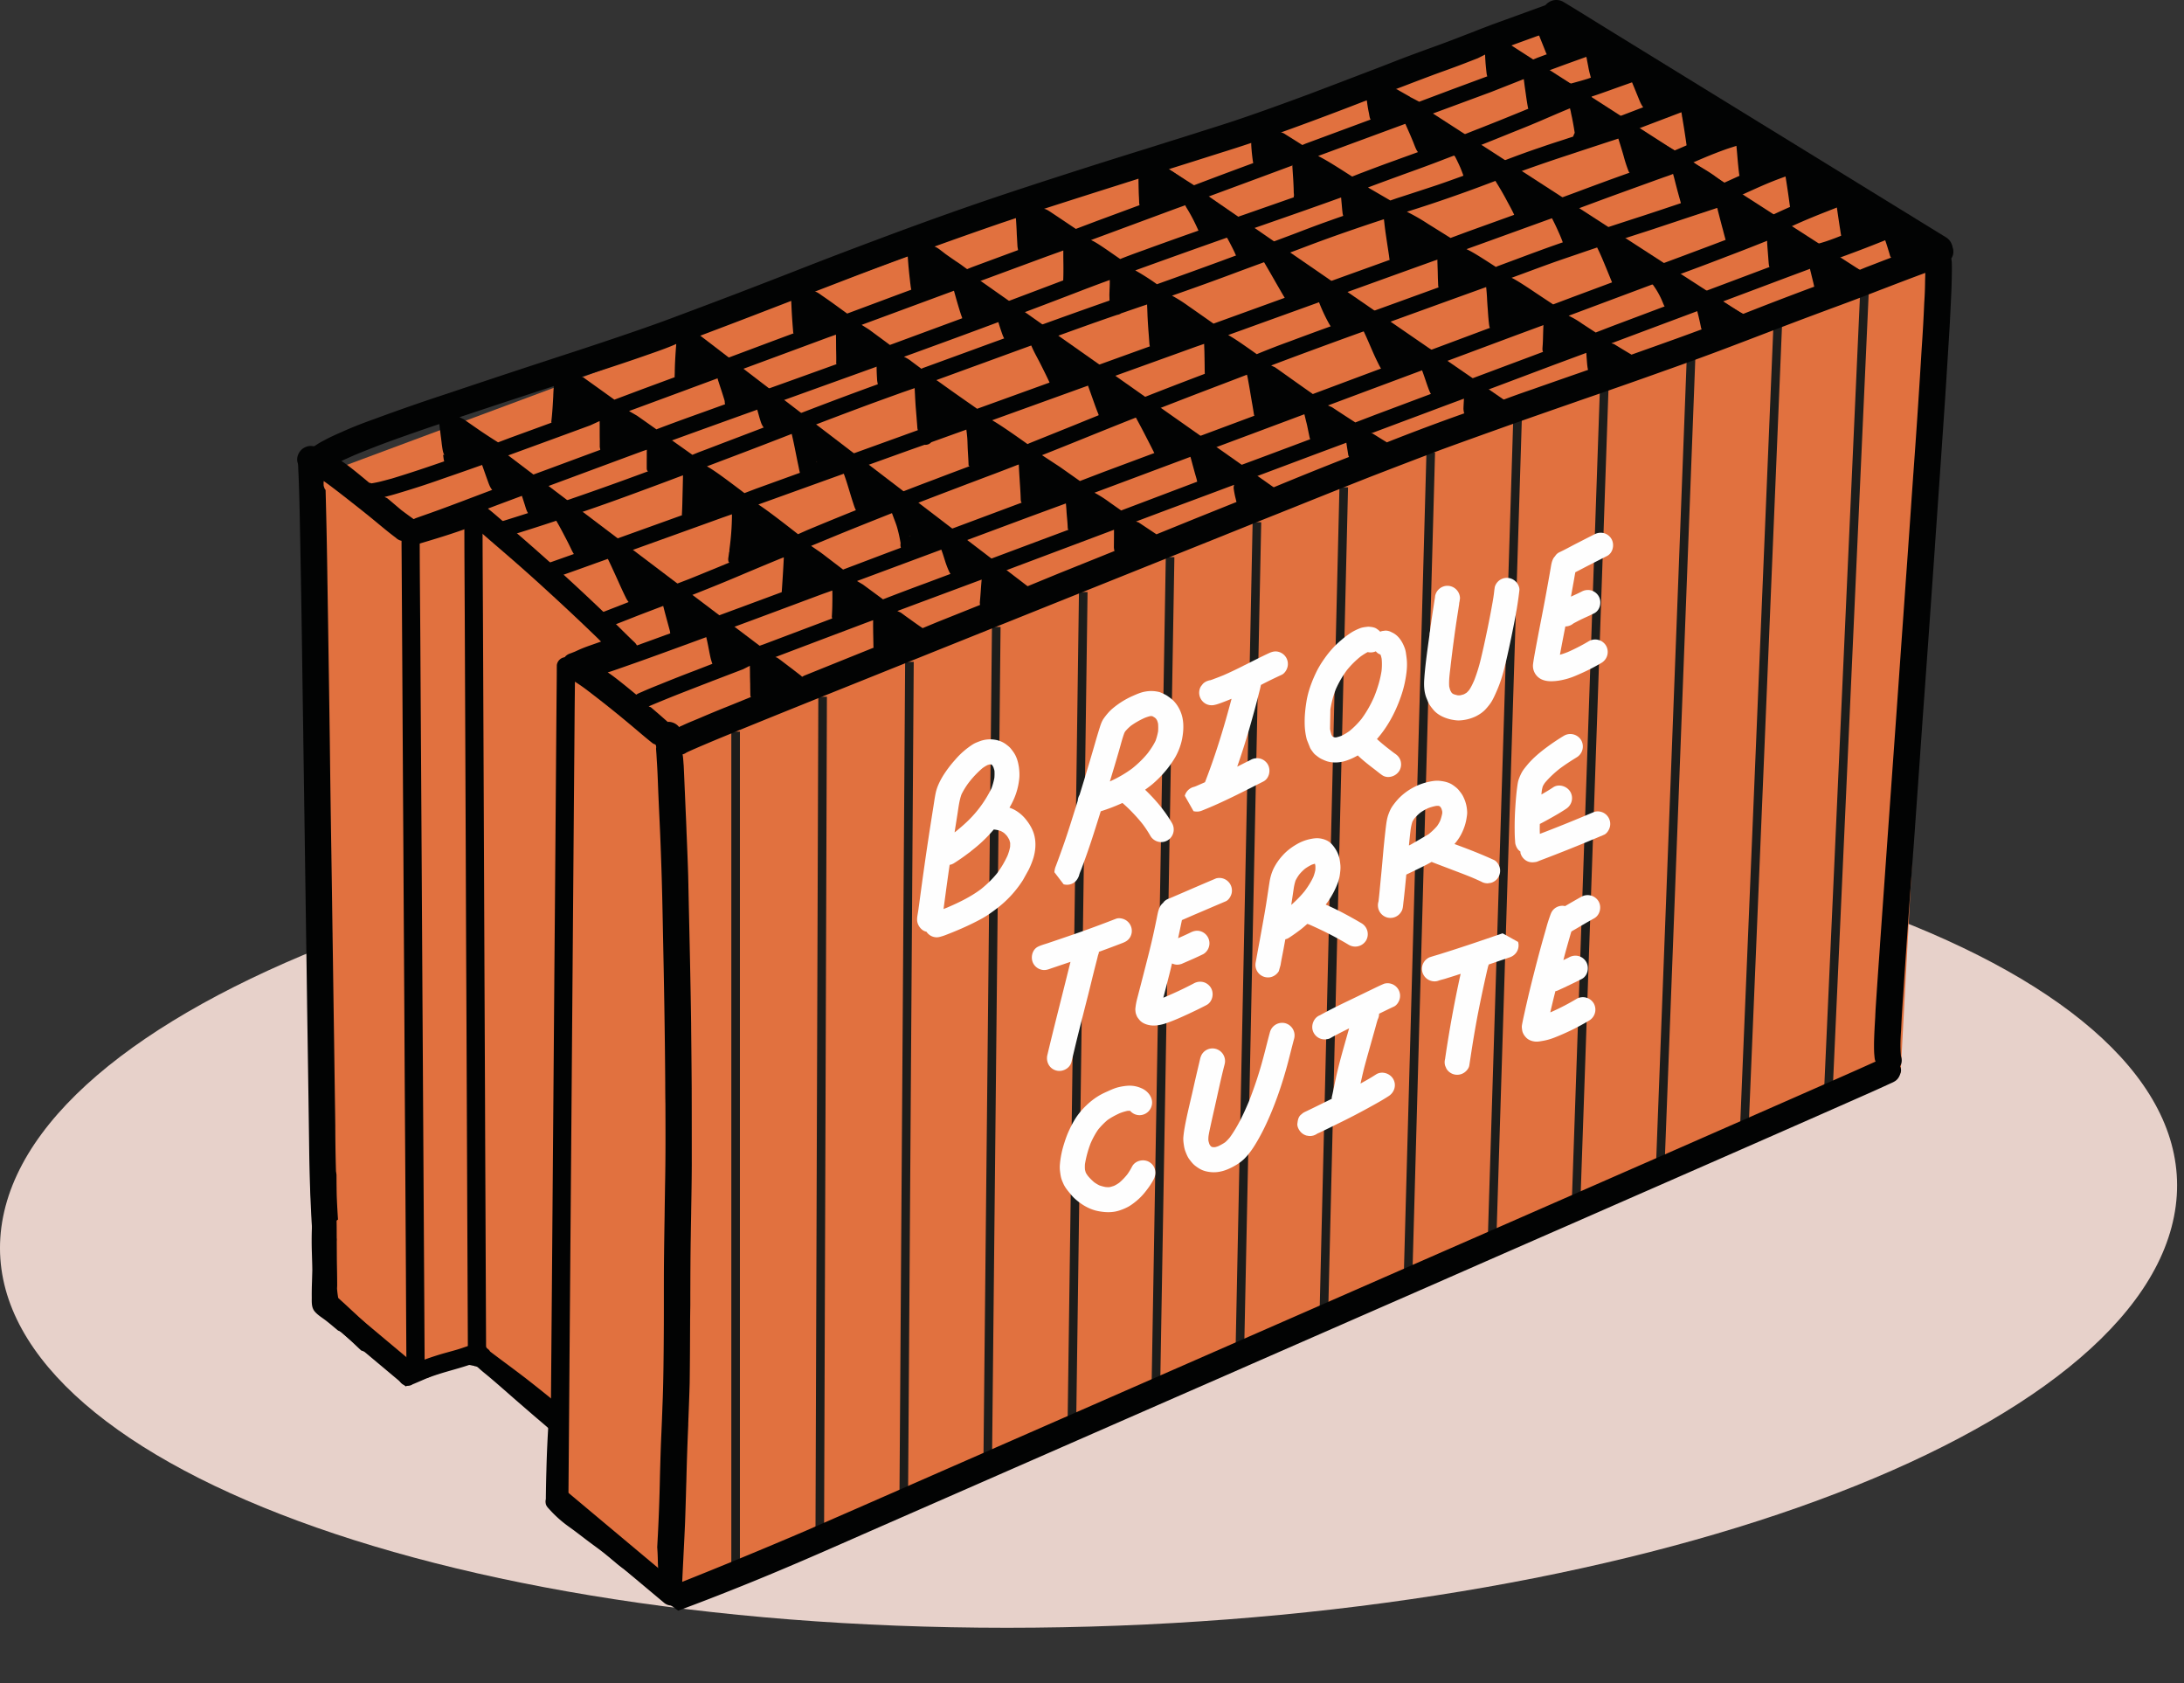 <svg xmlns="http://www.w3.org/2000/svg" width="122" height="94" viewBox="0 0 122 94"><rect x="0" y="0" width="122" height="94" fill="#333333" stroke="none"/><defs><clipPath id="a"><path d="M0 44.99h121.614v45.915H0z"/></clipPath><clipPath id="b"><path d="M86.17 0h22.906v14.679H86.17z"/></clipPath></defs><g clip-path="url(#a)"><path fill="#e7d1ca" d="M121.44 67.947c-2.52 12.68-31.71 22.958-65.196 22.958S-2.346 80.627.174 67.947c2.52-12.68 31.71-22.957 65.196-22.957 33.487 0 58.59 10.278 56.07 22.957"/></g><path fill="#e1713f" d="M37.975 89.465L106.17 59.92l2.512-46.533L87.38.64 17.69 26.59l.325 46.805 4.262 3.357 3.945-.844 5.454 3.412-1.198 4.587z"/><path fill="none" stroke="#1d1d1b" stroke-miterlimit="20" stroke-width=".48" d="M41.092 40.86v47.248M45.952 38.91l-.16 47.165M50.802 36.96l-.32 47.082M55.652 35.01l-.481 47M60.512 33.06l-.642 46.918M65.362 31.11l-.802 46.836M70.213 29.16l-.963 46.753M75.063 27.21L73.94 73.88M79.923 25.26L78.64 71.848M84.774 23.31L83.33 69.816M89.624 21.36L88.02 67.784M94.485 19.41L92.72 65.752M99.335 17.46L97.41 63.719M104.186 15.51L102.1 61.687"/><path fill="#020303" d="M85.968 1.982a.704.704 0 01.046.094l.012.037.022.052.021.052.021.051.04.1.04.1.074.184c.046.117.092.234.14.35l.026.027-.024.009-.036.013-.469.175-.282.116-.611-.39-.04-.027a29.65 29.65 0 01-.523-.342l-.095-.008c.417-.154.837-.306 1.268-.462l.126-.046.075-.028.064-.022zm2.645 1.193l.02.08c.027.152.056.304.088.457.027.165.062.319.105.469.02.082.042.163.065.245l.006.02c.01.039.021.076.037.115l.017.009c-.242.094-.555.219-.836.35l-.713-.444-.922-.523.657-.244c.403-.148.807-.293 1.212-.438zm-9.856 2.236c0-.011-.023-.033-.033-.033l-.003.003-.017-.01-.583-.331-.098-.058-.087.007.08-.03.102-.039.018-.006.063-.024.027-.01.086-.033.108-.041.155-.059a196.76 196.76 0 011.573-.596l.434-.158.024-.008.04-.014c.395-.142.864-.313 1.334-.498l.57-.221.41-.205v.031c.002.12.01.24.019.357v.02c.011.143.024.287.04.43l.016.15c.01.088.019.161.047.227l-1.91.707-1.894.712-.358-.189zm-6.939 2.101c-.115-.077-.193-.112-.265-.112h-.008l.556-.2a201.51 201.51 0 004.01-1.507l.05-.02.016-.006.178-.064-.003.003.001.016.003.026.007.04c.029.228.063.428.107.632l.01.054c.028.17.045.25.086.301l-3.624 1.342-.193.082-.057-.037-.024-.015c-.251-.16-.502-.318-.755-.475l-.08-.05zm7.397-.86l.038.001c.01-.002.017-.005.017-.009l.116-.035.072-.027.012-.005.062-.023c.038-.013.075-.029.112-.044l.056-.022.017-.007c.02-.007.04-.016.061-.025l.029-.012a1.05 1.05 0 00.075-.032l.045-.03.399-.147 1.075-.397 1.883-.697 1.834-.723.007.043.004.034.001.013.002.014.003.024.01.067.01.08.012.095.032.224.008.049.003.032.012.08.02.14.003.031.008.044.004.04.01.06.007.05c.02.133.044.276.073.44.007.046.015.087.038.089-.495.205-1 .41-1.587.647l-.544.217-.043.017-.048.019-.07.027-.083.033-.062.025-.055.022-.061.024-.06.024-.054.021-.066.026-.039.016-.025.01-.015.005-.032.012-.02.008-.039.015c-.427.17-1.562.62-2.53.987a163.7 163.7 0 01-1.33.486c-.222.08-.444.16-.666.242-.508.18-1.115.406-1.856.689l-.074.027-.049.019-.443.175-.202-.127-.073-.047c-.754-.483-1.212-.766-1.627-.976l.298-.109.677-.25.337-.124.674-.25.512-.188.287-.106.039-.014.052-.02zM68.18 8.535a77.35 77.35 0 001.715-.553v.087l.001.034c.007.126.018.262.034.439l.003.02.003.028c.022.205.04.347.062.475l.004.032c0 .002.003.006.014.006l.012-.003c-.829.305-2.077.768-3.328 1.246a90.515 90.515 0 01-.31-.197l-.104-.065-.089-.057-.124-.08-.09-.057-.35-.223-.135-.086-.266-.115 1.461-.46zM87.7 6.049c.012.055.025.108.04.159l.008.047c.011.061.024.127.038.187l.033.151c.04.203.073.383.101.549l.008.051.017.102.005.03c.023.142.036.213.071.257l-.065.021-.064.021-.475.155-.087.029-.043.014-.05.016-.018.005-.046.016c-.44.14-.81.264-1.134.378-.549.182-1.184.412-1.943.701l-.514.193-.022.009-.018.006-.02.008-.038.013-.029.01-.028.012-.064.023-.038.015-.022.008-.041.015-.018.007c-.854.32-1.917.72-2.977 1.082-.693.23-1.45.476-2.003.656l-.026.008-.106.034-.099.032-.368.128-1.249-.727.363-.136c.51-.19 1.083-.399 1.479-.543l.052-.02.092-.034.116-.041.054-.02c.821-.293 1.53-.556 2.166-.804.955-.359 2.204-.853 3.821-1.51a57.288 57.288 0 001.896-.786l.173-.074.183-.079.182-.079.076-.032.114-.048.093-.04.084-.035.06-.025.032-.013.036-.015.06-.025zM63.597 9.98v.016c0 .103.001.205.004.308.002.153.007.305.01.459l.006.147c.006.09.01.175.013.266l.002.066v.018l.004.078.002.026.017.094-.446.165-.71.263-1.228.454-1.173.444-.307-.205a190.484 190.484 0 00-1.133-.758c-.098-.064-.22-.143-.337-.16a756.11 756.11 0 014.138-1.32l.039-.013.257-.081.025-.008.039-.013.117-.037.06-.02.1-.03.128-.041.126-.04.065-.02.091-.03.05-.016zM90.4 7.74l.006.016.018.056.049.159.03.092.137.451.06.207.009.034c.07.258.146.493.225.701.039.12.069.174.102.185l-.127.046-.034.012c-.976.347-1.973.717-2.733 1.001l-.012.005-.121.045-.937.345c-.704.259-1.431.521-2.08.755l-.105.038-.075.027-.146.053-.047.017-.194.07-.1.035-.061.023-.403.145-.821.296-1.008.363-1.003.372c-.423-.265-.847-.53-1.271-.793a11.16 11.16 0 00-1.168-.671 74.882 74.882 0 002.68-.891c.86-.299 1.699-.616 2.485-.915l.086-.032.095-.035 1.127-.421a91.634 91.634 0 012.613-.895l.055-.018.025-.009.023-.008.02-.006.049-.017.057-.018.016-.006.04-.014.046-.014.051-.018.016-.005.014-.005.036-.012.044-.014.067-.023.572-.188.334-.11.145-.047.127-.042.136-.045.195-.064.205-.067.157-.05.157-.052zm-23.747 3.562l.032.002c.017 0 .036-.004.065-.01a.437.437 0 00.236-.124l3.455-1.278 1.735-.644.013-.051c.001.058.005.117.009.175l.002.021v.02l.001.019.002.019.014.21.014.212a19.108 19.108 0 01.038.813v.046l.002.03.014.148a.314.314 0 00-.018.083c0 .011.004.017.019.017h.01l-.142.05-.144.05c-.585.206-1.172.41-1.759.615l-.015.006-.488.17-.015.006-.113.04-.077.026-.144.05-.146.05-.106.038-.066.023-.064.022-.054.019-.107.037-.045.015-.021.008-.064.022-.087.03-.037.012-.039.014-.055.02c-1.02.356-2.922 1.02-4.6 1.634l-.02.008-.041.014-.022.007c-.533.192-.941.345-1.249.47l-.292-.201-.28-.195c-.586-.405-.853-.573-1.059-.664l4.492-1.663.253-.093zM92.96 9.895a8.43 8.43 0 00.5-.181c.017.066.035.132.052.19l.006.024.023.088a36.525 36.525 0 00.27 1.02l.072.26.019.049-.31.103c-.62.208-1.24.415-1.862.618-1.48.477-2.736.892-3.843 1.27a60.36 60.36 0 00-2 .701c-.376.137-.75.277-1.13.419l-.775.288-.323.12-.098.044c-.984-.64-1.337-.853-1.641-.994l.037-.014.138-.05.944-.34 3.398-1.23c.66-.234 1.328-.484 1.897-.698l.065-.025c.622-.23 1.242-.461 1.865-.688l.572-.207.367-.133.193-.07.74-.268.464-.168.089-.031.205-.074zM56.749 12.18c.026.368.042.667.05.915l.015.26.023.415.033.197-1.124.416-1.15.425-.308.115-.264.107a8.445 8.445 0 01-.194-.14l-.019-.014a6.978 6.978 0 00-.42-.291l-.015-.01-.046-.033-.02-.014-.036-.024c-.145-.1-.3-.206-.458-.32l-.134-.104-.034-.026-.017-.014-.014-.01-.033-.025c-.121-.094-.248-.191-.383-.237a280.65 280.65 0 013.738-1.317l.279-.093zm46.41 2.066a70.635 70.635 0 002.146-.828c.001.005.006.01.008.012.078.221.155.475.2.627l.009.026.005.016.007.025.006.022.005.016.004.015.008.023.004.017c.018.071.04.144.087.166-.295.113-.59.226-.883.34l-.532.204-.35.144c-.275-.135-.526-.27-.907-.477l-.127-.072c-.074-.046-.13-.077-.218-.077h-.01l.261-.097.032-.012.056-.02.02-.008.023-.009.046-.017.043-.015.03-.01zm-32.436-1.739c1.643-.57 3.016-1.054 4.194-1.479v.019l.002.014v.019l.002.019.002.019.002.02.006.076.017.178.016.182.017.177.003.03.005.037a.836.836 0 00.045.237c-.261.09-.522.182-.781.275-.634.223-1.248.457-1.823.678l-.034.013-.212.08c-.78.294-1.59.594-2.314.862l-.18.066-.053.02-.047.017-.179.067-.091.034c-.368.135-.735.27-1.101.407-1.077.394-2.251.82-3.592 1.299a13.08 13.08 0 00-1.21-.773 607.377 607.377 0 015.324-1.9l.013-.005 1.485-.519.066-.023.153-.053.169-.059.057-.02zm25.2-.896l.01.025.015.062c.021.087.044.174.066.26l.077.3.05.189c.03.119.062.238.096.358l.01.04.013.047.003.014.005.02.014.055.09.337.017.068.021.003c-.69.264-1.407.532-2.08.783l-.028.011-.259.097-.078.029-.13.049-.044.016-.798.297-3.617 1.35-.29.108-1.193.444L86.76 17l-.49-.323-.518-.344-.016-.011-.014-.01-.017-.01-.021-.016c-.943-.634-1.225-.77-1.251-.77h-.001l.37-.136.1-.037.137-.05c.574-.213 1.185-.439 1.765-.647.419-.147.892-.308 1.343-.461l.048-.017.049-.017.123-.042.058-.02.044-.015.055-.019.097-.033.116-.039a331.6 331.6 0 011.978-.658l.766-.248.018-.006.062-.02.135-.043.05-.016.041-.013c.268-.086.535-.173.802-.263l.932-.309.302-.1.042-.015.494-.164.523-.173.191-.063.154-.05.321-.107zm-47.812 3.678c.944-.358 1.793-.674 2.597-.966v.024l.003.04v.014l.004.038.031.4c.018.188.035.376.056.563l.005.047.006.052.003.022.018.167.013.12.004.03.004.022c.01.086.025.218.051.316l-.757.28-2.825 1.054-.39-.282a35.244 35.244 0 00-1.033-.734c-.218-.159-.309-.208-.385-.208h-.003c.866-.334 1.731-.668 2.598-1zm53-.277c.006.065.024.13.042.196l.003.014.012.047c.02.086.04.172.062.258l.015.061.018.073.026.105.006.026.006.024.007.034.036.16c-.958.356-1.886.709-2.84 1.078l-1.123.44a4.815 4.815 0 01-.192-.1l-.136-.08-.184-.106c-.233-.136-.484-.277-.752-.359l2.47-.927 1.245-.468zm-23.803-2.77v.018l.003.031.004.026.005.043.008.068.006.049c.01.099.023.202.038.322l.01.06.004.039.005.042.008.052c.032.226.066.452.1.678l.002.015c.033.205.063.409.094.614l.002.03.003.018.006.044.009.064c.003.026.007.052.026.052h.004l-1.303.47-1.303.469-7.251 2.627-.012-.008-.102-.071a489.07 489.07 0 00-1.099-.771l-.133-.092-.03-.02a8.146 8.146 0 00-.942-.599 159.1 159.1 0 003.76-1.36l.546-.202.144-.053a246.16 246.16 0 003.314-1.235c1.224-.458 2.548-.92 4.05-1.412zm19.026 2.131c.69-.259 1.491-.571 2.381-.927v.13l.014.198.022.285.011.143.012.152.013.178.016.195.004.027.003.026.004.026.004.025.007.036.023.044-.086.031-.887.334-4.222 1.586-.1.037-3.495 1.314-.921.356c-.251-.162-.502-.325-.759-.494a4.87 4.87 0 00-.752-.442l4.75-1.776 1.099-.41.016-.005.065-.024.06-.022.094-.035.087-.032.102-.038c.59-.218 1.484-.549 2.435-.917zm-36.937-.384v.421l.002.045v.082l.001.036v.064l.002.03v.052l.001.024v.023c.002.282.003.572-.011.882 0 .003.004.006.009.006h.003c-1.123.425-2.317.877-3.65 1.378-1.374.51-3.126 1.156-6.042 2.232l-.52-.385-.094-.068-.02-.014-.134-.1-.125-.092-.05-.037-.227-.167-.41-.259.225-.083 1.045-.386.239-.088 1.654-.612 6.086-2.248 1.035-.382zm.008 1.665h-.001zm20.89-1.153v.119l.001.032.002.04v.022l.002.04.002.08c.005.14.01.28.013.42l.004.186.002.079.002.054.016.392.02.084-.126.046-.128.046c-1.326.482-2.653.964-3.98 1.442l-.15.054-.057.02-.059.02-.102.037a224.06 224.06 0 00-3.73 1.358c-.591.213-1.188.444-1.823.707-.932-.661-1.29-.9-1.596-1.069l.846-.304.845-.306 1.905-.687.022-.008 1.51-.545 1.338-.483 3.386-1.222.057-.02.95-.342.252-.09.384-.139zm14.514 2.876l.011.04c.01.045.023.092.035.139l.033.134c.032.136.063.271.092.408l.05.244.03.05c-.446.166-.894.33-1.341.492-.744.268-1.565.56-2.566.916l-.007.01a50.554 50.554 0 01-.59-.353l-.058-.035-.04-.024-.014-.01-.055-.033-.075-.046-.028-.016-.028-.019-.024-.014-.049-.03-.03-.018-.143-.04.225-.084.22-.083 2.194-.822zm-54.641.972c1.291-.487 2.435-.93 4.032-1.546 0 .059.003.118.006.182l.003.05c.008.207.019.414.032.62.02.316.044.622.068.91.003.023.007.044.03.044h.005l-1.222.454-2.465.924a25.68 25.68 0 01-1.014-.782l-.262-.203-.347-.224c.379-.142.756-.285 1.134-.429zm21.58-2.624l.244-.09a7.07 7.07 0 01-.012.538l-.002.078v.023l-.002.032-.005.162.008.316c-1.771.62-3.734 1.325-6.001 2.156-.555.2-1.11.403-1.668.608l-.177.064-.242.089-.019.007-.024.008-1.964.717-.35.127-.06.036-.46-.342-.034-.026-.03-.02-.022-.018a1.923 1.923 0 00-.433-.265l.019-.007.409-.148.227-.082.256-.094a482.355 482.355 0 009.295-3.479l.097-.036.09-.034.084-.032.115-.043.124-.047.056-.02.045-.018.079-.029.038-.014.045-.017.104-.039.04-.014.037-.014.039-.013zm21.27.307c.026.249.045.502.055.754l.01.151.008.126.015.193.007.097c.01.151.02.302.036.473l.006.067.005.05.011.09.005.061.003.013c.016.12.026.178.056.201l-.976.365-1.038.388-5.26 1.963-2.497.934-.049.018-.054.018-.014.02c-.622-.434-1.254-.885-1.812-1.282l-.109-.077-.03-.023-.025-.017-.013-.008-.034-.024-.107-.073-.212-.097c1.44-.547 2.737-1.021 4.048-1.5l1.917-.693.97-.351.016-.006.71-.258.714-.258c1.18-.428 2.36-.855 3.542-1.28l.068-.025zm-50.4 5.067a.212.212 0 00-.15-.05l.364-.12.036-.01.022-.009c1.299-.416 2.416-.79 3.322-1.11.76-.262 1.242-.445 1.564-.592l-.019.237-.007.105c-.015.21-.028.422-.038.633-.01.175-.014.35-.019.525v.087l-.001.019a15.04 15.04 0 01-.008.231c0 .008.003.013.016.013l.012-.001-.448.165-1.318.487-1.627.611-.538-.387-.544-.39-.514-.367zm55.995-1.393v.015l.002.02.01.154c.003.04.005.08.01.127.009.124.017.247.03.37.018.14.027.206.048.263l-.484.17c-.877.304-1.753.61-2.632.92l-.132.045-.04.014c-.457.158-1.052.367-1.592.577l-.075-.06-.049-.039-.047-.036-.043-.035-.045-.037a16.909 16.909 0 01-.251-.207l-.087-.074-.045-.037c-.032-.025-.079-.064-.143-.064h-.006l3.744-1.409zm-24.535-2.703v.056l.001.025.005.099.006.138v.017l.007.187.004.112c.013.27.03.53.048.794.018.21.034.435.05.668l.005.065.003.048.005.038.02.093-.126.045-1.519.548-3.927 1.418-4.077 1.475-.333-.234-.298-.207-.604-.424c-.284-.201-.595-.423-.946-.675l-.097-.061.251-.092.291-.106 1.085-.396.058-.022.036-.012.06-.023.035-.012.053-.02.07-.025.044-.016.141-.051.11-.04.085-.031.092-.033.095-.035.133-.048.034-.012.163-.06c1.345-.491 3.848-1.406 5.992-2.17l.078-.027.031-.01.06-.021c.44-.156.814-.285 1.108-.383a.524.524 0 00.215-.083l.373-.129.108-.038.212-.072.146-.05.104-.036.098-.034.073-.024.065-.023.073-.024.165-.055zm22.141 1.153l-.005.045c-.006.133-.01.266-.014.4l-.004.145c-.003.144-.007.29-.015.434-.002.048-.006.096-.01.146l-.008.113c-.003.086 0 .172.036.21l-.474.178-.468.176c-.675.252-1.351.504-2.026.758l-.469.175-.812.305-1.047.393-1.066.4-.042.016-2.96 1.11-1.125.431a114.946 114.946 0 01-1.309-.853l-.22-.095 1.252-.468 1.252-.468.05-.018 1.86-.694 5.986-2.234zm-39.522.533c.005.221.006.45.007.684 0 .106.003.212.005.32l.001.038c.004.196.006.362 0 .551 0 .013 0 .05.03.05h.003l-2.361.85c-1.712.614-3.425 1.23-5.135 1.848-1.107.395-1.95.705-2.58.948l-.093-.066-.093-.065c-.253-.18-.508-.36-.766-.54l-.13-.091-.447-.26c.791-.292 1.583-.583 2.373-.876l.9-.332.038-.015.032-.012 2.697-.997.098-.036c1.662-.614 3.324-1.228 4.985-1.844zm34.893 3.644c.062-.024.127-.047.19-.07a.277.277 0 00-.005.04l-.007.136-.003.046-.002.046-.003.046-.002.049-.003.051-.002.05-.001.02v.015a.775.775 0 00.009.18l.008.048c.006.05.012.086.043.086h.003a125.558 125.558 0 00-4.342 1.627 38.805 38.805 0 01-.643-.397l-.024-.015-.04-.024-.054-.034-.038-.024-.09-.005.018-.006.628-.235.541-.203.533-.2.059-.022 1.151-.43.767-.288.454-.17.29-.108.11-.041.244-.09.111-.041.068-.026zm-55.926.967a751.62 751.62 0 015.273-1.737l-.012.162-.012.202-.001.028-.001.026-.003.054-.001.024-.001.057c-.02.383-.049.907-.107 1.417-.004.023-.005.047.013.07l-.417.153-.388.142-1.494.545-.69.26a33.251 33.251 0 01-.974-.632c-.318-.219-.636-.44-.952-.662zm41.601-4.096v.045l.001.032v.022l.012.31.01.516c.003.147.005.305.006.498l.002.098.004.152c-1.32.5-2.38.91-3.244 1.251-1.236.48-2.487.979-3.934 1.57-.955.386-1.813.73-2.612 1.052l-.112.051c-1.022-.727-1.576-1.1-1.976-1.332l6.764-2.441 3.647-1.314.96-.347zM37.55 24.599l-.06.013c1.433-.52 2.9-1.048 4.222-1.523l.336-.12.012-.005 2.088-.75 1.112-.401c1.224-.44 2.448-.88 3.667-1.32l.04-.02a12.35 12.35 0 00.024.652v.015l.009.13.035.189a209.037 209.037 0 00-5.29 1.997l-.017.007-.032.012-.088.035-.02.008c-1.046.403-2.054.787-3.432 1.31l-.092.036-.121.046-.081.031-.364.139-.493.186-.327.134c-.283-.202-.568-.404-.853-.605l-.2-.143-.073-.052h-.002zm32.106-3.674l.034.14.01.053c.039.212.081.439.117.657l.059.356.006.032.017.1c.018.107.036.214.056.32l.049.293.037.234.01.056c.003.024.007.045.03.045h.004l-3.626 1.352-.985.367-3.804 1.418-1.345.515-1.112-.784-1.005-.66c.195-.076.39-.154.588-.233l.1-.04.1-.04c.528-.21 1.055-.423 1.584-.637l.083-.034c.767-.31 1.534-.618 2.302-.924 1.236-.487 2.552-1 3.912-1.524l2.155-.822zm-45.113 2.757l.001.022c.013.122.028.245.044.368l.006.043.006.06.009.068.008.068.013.102c.01.064.017.128.025.195l.009.071.01.09.002.02c.047.339.069.482.143.627l-.067-.02.008.058c.012.09.024.178.039.27.005.02.012.032.033.032h.006c-.882.305-1.912.656-2.954.97l-.03.008-.048.013c-.184.05-.359.097-.537.142a6.09 6.09 0 01-.524.105.26.26 0 00-.116-.03c-.85-.711-1.257-1.03-1.557-1.219.215-.1.449-.205.736-.332a53.65 53.65 0 011.394-.554c.838-.317 1.662-.604 2.921-1.038l.233-.079zm50.665 1.042l.014.098.016.105.007.046.013.077.003.024.012.071.002.015.019.118.005.031.01.056a.32.32 0 00.051.153 224.634 224.634 0 00-4.323 1.743l-.147-.106-.055-.04-.078-.055-.044-.031-.044-.032a21.867 21.867 0 01-.381-.276l-.042-.03c-.042-.03-.075-.054-.144-.054h-.01l1.733-.649 1.732-.65zm-24.113-3.05l.001.074c.004.065.008.13.01.196l.003.041.002.043c.012.243.025.48.042.712l.014.163.012.156.002.018c.012.143.024.287.034.432.01.11.018.215.025.316l.007.099.024.1-.353.128-.342.123-.052.02-4.776 1.725-3.511 1.27-.65.248-.074-.055c-.21-.161-.422-.32-.637-.48-.666-.5-1.106-.807-1.386-.96l.215-.08.749-.285a331.74 331.74 0 004.237-1.628 269.7 269.7 0 014.027-1.526 787.03 787.03 0 011.674-.606zm21.767 1.46c.002.008.004.013.006.014.02.088.042.178.065.267l.008.043c.029.107.056.215.081.327l.043.208.037.18.003.015.014.066.023.112.014.064.006.027.027.071-1.167.438c-.716.268-1.798.674-2.833 1.055a.411.411 0 00-.285.116l-.304.115-.303.113-1.177.443-4.49 1.7-.148-.104-.086-.06-.074-.051-.096-.068-.092-.064-.089-.063-.064-.046a6.928 6.928 0 00-.842-.536l2.783-1.04.03-.012a20999.015 20999.015 0 015.744-2.146l.193-.071.354-.133.207-.077.672-.252.752-.28.5-.188.47-.176zm-48.11 3.593a209.98 209.98 0 002.974-1.046.607.607 0 00.188.048.506.506 0 00.358-.188c.029-.04.042-.065.035-.08l.231-.083.24-.088c1.4-.51 2.8-1.023 4.198-1.537l.52-.239c.003.161.003.322.003.483v.22c0 .154.002.308.004.472v.272l.029.16c-.855.315-1.71.632-2.563.948l-.044.016-.044.017-.324.12a379.619 379.619 0 00-4.001 1.491l-.54.204-.041.017-.073.027-.062.023-.061.023-.022.009-.15.055-.043.016-.078.03-.037.014-.027.01-.12.045a72.612 72.612 0 01-1.783.646l-.299.107-.113.052-.064-.046-.149-.108-.086-.062-.243-.179-.145-.109c-.225-.189-.449-.38-.675-.572l-.123-.098-.142-.063c.253-.06.542-.14.884-.246a45.756 45.756 0 002.356-.77l.017-.006zm44.188.348a.535.535 0 00-.026.199c.025.193.061.363.086.473l.071.287-2.248.903-2.222.902c-.326-.216-.66-.44-.997-.665l-.147-.048.868-.327.825-.31 2.32-.864zM51.647 24.84a.436.436 0 00.374-.143l1.006-.362 1.007-.362.037-.012.07-.074.01.082.064.57.008.073.004.037.004.026c.022.19.059.506.157.765l-.069-.025.007.046.006.049.004.033.006.04.006.048.011.046v.031l.009.062.008.064.015.08.015.029-.789.297-.1.037c-.447.168-.894.337-1.34.508-1.16.434-2.459.941-3.974 1.551-1.109.437-2.38.965-2.924 1.19l-.043.019-.037.015-.034.014-.04.017-.036.015-.51.227c-1.14-.893-1.803-1.39-2.217-1.659l3.397-1.223.04-.015 1.926-.692 3.01-1.082zm5.263 1.1v.01l.003.064c.013.255.028.51.045.765v.013l.002.015v.017c.025.357.05.739.06 1.104.012.092.032.138.062.138h.003c-2.5.934-5 1.868-7.501 2.8l-.053.02-2.435.922-.71-.542-.086-.067-.054-.04-.263-.202-.16-.118-.514-.353c.584-.241 1.168-.483 1.753-.723 1.203-.488 2.219-.89 3.757-1.5l.243-.095c.65-.252 1.477-.57 2.46-.942l.042-.017.067-.025.125-.048.122-.046.042-.016.13-.05.117-.044.06-.022.867-.328a97.115 97.115 0 001.718-.657zm5.32 3.645l-.001.13v.11l-.001.163a1992.024 1992.024 0 00-.005.536v.023c0 .034 0 .069.01.103l.005.04c.003.033.005.074.033.074h.002l-.456.183-.45.182-2.226.895-1.909.785a4.865 4.865 0 01-.102-.093l-.019-.018-.022-.02-.034-.031-.04-.037c-.114-.106-.23-.212-.347-.315l-.035-.03-.17-.146-.339-.239.353-.132.351-.133 4.498-1.69.806-.303.096-.036zm-2.689-1.47c.019.18.031.35.04.522l.014.168c.016.165.04.415.049.676.01.07.023.1.048.1h.003a5996.12 5996.12 0 00-4.194 1.568l-.042.016-.676.253-3.078 1.153a134.88 134.88 0 00-2.38.9l-.084-.063-.726-.536-.218-.16-.087-.065-.337-.2 3.613-1.344 1.412-.525 4.676-1.741zm-4.704 4.252c-.016.15-.027.298-.038.454l-.003.042a25.424 25.424 0 01-.064.796l.013.125-1.473.59-.033.013-.864.345-.836.347c-.27-.18-.585-.408-.736-.517l-.026-.018-.019-.014-.039-.027-.015-.011-.015-.011-.015-.011-.011-.008-.029-.02-.015-.012-.024-.016-.022-.016-.067-.05-.188-.137-.193-.088 1.02-.382zm-6.063 2.268l-.002.266c0 .194.004.387.007.58.005.207.008.413.012.629v.016l.004.028.02.01a2429.32 2429.32 0 00-3.738 1.507l-.155.063-.116.062a.752.752 0 00-.081-.076l-.16-.123-.047-.035-.014-.012-.014-.011-.056-.043-.059-.045-.015-.012-.02-.015-.02-.017-.038-.029-.138-.104-.113-.085-.025-.02-.064-.049-.059-.044-.124-.095-.141-.107-.034-.025-.025-.018-.014-.01c-.098-.073-.168-.122-.24-.122h-.001c1.474-.56 2.948-1.117 4.423-1.673l.475-.18.194-.073.216-.08zm-2.28-1.657c.006.229.006.484 0 .78-.002.235-.015.477-.027.686l.02.094-3.231 1.22-.53.2-.314.112h-.026a.42.42 0 00-.318.138c-1.021.383-2.027.766-3.164 1.21a82.24 82.24 0 00-2.064.812c-.382.15-.708.286-.995.415-.19.079-.27.12-.3.152-.966-.803-1.465-1.175-1.6-1.245.076-.021.154-.047.248-.078l.017-.006.027-.01.013-.004.024-.008.013-.004a184.064 184.064 0 002.45-.868 832.913 832.913 0 007.543-2.78l.153-.057.03-.012.05-.018.032-.012.08-.03.14-.052.049-.019.019-.007.014-.006.017-.006 1.117-.415zm-8.55 7.635a.773.773 0 00-.604-.302c-.016 0-.027.003-.029.015l-.193-.17a45.04 45.04 0 00-.762-.659l-.122-.048.046-.019.156-.067c.371-.156.734-.304 1.14-.468.675-.267 1.404-.55 2.092-.815l.055-.022.074-.03.087-.032.853-.327.382-.146.396-.152.373-.19.001.085.004.202.001.09.002.23.007.323.003.053c.001.203.004.447.01.676.01.06.02.08.04.08h.005l-.876.356-.205.084-.032.012-.084.034-.047.02-.053.021a62 62 0 00-1.593.66l-.171.071-.028.012-.067.028-.035.014-.06.026c-.216.087-.41.172-.579.252l-.03.013-.021.01-.017.006c-.053.021-.109.047-.119.074zm67.736-24.669c.414-.158 1.183-.452 1.868-.704-.001.144-.006.292-.011.444a19.81 19.81 0 01-.048 1.235c-.035.84-.082 1.678-.144 2.565a513.642 513.642 0 01-.444 6.691l-.015.218-.003.03-.012.161-.008.127-.07.989c-.088 1.298-.18 2.596-.272 3.893l-.002.014-.003.047-.004.06-.038.52-.057.805-.002.03-.07.996-.148 2.08c-.15 2.165-.305 4.33-.46 6.493l-.117 1.635-.194 2.724-.193 2.723-.193 2.724-.02.28-.002.032-.004.066-.006.086-.018.264c-.07.984-.15 2.135-.22 3.215l-.006.112-.001.019v.021l-.002.02-.001.027-.002.026-.001.031-.002.036-.002.041-.002.068c-.026.437-.056.932-.067 1.426v.017c-.002.196-.003.398.01.616l.013.138c.01.108.02.22.065.297-.656.298-1.392.625-2.185.974l-.017.007-.028.013-.075.033-.242.106-.138.06-.454.2c-1.893.835-3.79 1.667-5.685 2.498l-.506.222-.26.114-.254.112-1.383.607-1.84.806-.018.007-1.379.604-1.4.614-.105.046-3.236 1.418-3.356 1.47-1.64.717-3.279 1.437-2.903 1.272-.05.022-5.277 2.311-5.913 2.59-2.22.973-4.024 1.762-3.927 1.72-2.025.888-.593.26-.19.084-.33.145-.115.05-.351.154-.188.082-.443.195-.2.087-.315.138-.433.19-.443.193-.355.155-2.115.924a295.233 295.233 0 01-6.773 2.798c.019-.426.04-.854.063-1.29l.008-.18c.031-.612.062-1.223.088-1.835.027-.762.05-1.531.065-2.116l.002-.04v-.036l.002-.029.001-.03.002-.027v-.03a152.747 152.747 0 01.102-3.052l.002-.049.002-.053.001-.104.001-.012.004-.087v-.02l.003-.086v-.03l.003-.046c.022-.576.05-1.292.068-1.949.015-1.14.02-2.312.024-3.443v-.09l.001-.044v-.047l.001-.042v-.04l.001-.041v-.038l.001-.038v-.037l.001-.034v-.035l.001-.032v-.034l.001-.034v-.069l.001-.03.001-.03v-.033l.001-.032v-.056l.001-.029.001-.026v-.794l.001-.022c.003-.99.007-2.014.024-3.017.006-.434.014-.869.022-1.315l.001-.119c.015-.84.03-1.71.034-2.568 0-1.683-.001-2.997-.005-4.26a765.988 765.988 0 00-.03-3.26l-.001-.153-.002-.244c-.03-2.253-.086-4.664-.125-6.425l-.003-.13-.003-.158-.001-.043-.003-.14-.002-.106-.004-.18v-.03l-.004-.162v-.028l-.003-.093v-.017l-.003-.131-.001-.122-.003-.107-.002-.092-.002-.087-.002-.076-.002-.107c-.024-.81-.064-1.76-.085-2.272l-.005-.096-.003-.084-.002-.047-.002-.065-.002-.041-.001-.044-.004-.102-.002-.038-.002-.068-.005-.096v-.023l-.001-.024-.003-.072-.003-.059-.002-.059-.014-.298-.025-.584-.03-.708-.002-.017c-.019-.46-.038-.92-.06-1.381l-.006-.053c-.018-.26-.029-.433-.057-.56a.516.516 0 00.21-.096c.107-.054.222-.104.335-.155l.043-.02.014-.005.013-.007.02-.008.014-.006.082-.035c.244-.107.49-.211.735-.315.47-.198.942-.392 1.402-.58l.101-.042.036-.015c1.016-.416 2.034-.828 3.052-1.239 1.717-.693 3.437-1.383 5.156-2.073l.209-.084c.912-.366 1.825-.732 2.735-1.099l6.125-2.457.037-.015 2.033-.815 5.386-2.16 2.508-1.005.091-.038c.75-.3 1.498-.6 2.257-.907l.111-.044.02-.008.138-.055.111-.045.058-.022.125-.05.068-.027.045-.018.045-.018.115-.046.18-.073.186-.074.097-.038c.903-.363 2.782-1.118 4.487-1.791 1.577-.61 2.848-1.097 3.999-1.53 1.272-.465 2.534-.916 4.18-1.503 1.094-.386 2.233-.783 3.212-1.123l.256-.09.132-.047.078-.026.14-.049.018-.006c1.647-.567 3.06-1.062 4.322-1.515 1.46-.515 2.75-.987 3.943-1.443.58-.22 1.159-.44 1.742-.664.768-.293 1.535-.586 2.305-.876l.801-.299.292-.108.315-.118c.919-.336 1.704-.632 2.398-.902l.444-.172.017-.006.032-.012.026-.01.056-.021.082-.032.033-.012.035-.014.047-.017.07-.028.078-.03.016-.005.04-.015zM37.7 89.811l.184.137a128.62 128.62 0 003.457-1.337c2.431-.972 4.82-2.026 6.74-2.871l.016-.008.021-.01.013-.005.019-.009.052-.022 1.053-.462 3.636-1.592 4.474-1.96 3.633-1.592 4.65-2.037 2.726-1.192.617-.27.732-.322.026-.012 4.087-1.79 1.11-.485.34-.15c2.17-.949 4.34-1.897 6.507-2.85 1.665-.731 3.331-1.46 4.998-2.19l.05-.021.025-.011.351-.153.576-.252 2.173-.953.076-.034 1.712-.75.919-.402 1.22-.535.068-.03.057-.025.485-.212a2894.76 2894.76 0 003.71-1.628l.018-.008a2213.025 2213.025 0 005.888-2.594l.147-.065.116-.051a75.502 75.502 0 001.175-.532l.078-.035c.083-.035.15-.069.2-.1.16-.093.266-.243.333-.473a.475.475 0 00-.027-.368.657.657 0 00.067-.507.648.648 0 01-.028-.156c-.04-.493-.01-.971.016-1.357l.01-.202c.032-.68.075-1.307.116-1.89l.001-.024.004-.049.006-.086.01-.159c.163-2.48.35-5.138.575-8.125l.194-2.75.011-.161.005-.064.003-.036.002-.037.003-.03.002-.023.04-.58.028-.381.002-.03c.096-1.384.193-2.77.295-4.155.143-1.96.283-3.952.419-5.887l.026-.368.14-1.995.002-.033.001-.032.032-.451.026-.378.012-.167.023-.328c.18-2.577.329-4.722.477-6.912.093-1.449.174-2.747.255-4.086.036-.688.068-1.35.097-2.022.012-.388.019-.71.022-.985v-.055c0-.098 0-.262-.007-.409l-.01-.088a.51.51 0 00-.018-.11.692.692 0 00.06-.659c-.062-.17-.182-.297-.38-.398a4.833 4.833 0 01-.235-.136 32.883 32.883 0 01-.87-.589l-.017-.012-.02-.014-.017-.012-.028-.02-.014-.01-.028-.02-.015-.01-.076-.053a67.87 67.87 0 01-.722-.511l-.037-.027-.08.077a3.08 3.08 0 01-.406.341c-.18.124-.39.196-.597.26-.12.038-.238.079-.36.113-.066.018-.133.038-.2.051a4.147 4.147 0 01-.713.061c-.52.202-1.015.389-1.328.506l-.055.02-.06.024-.059.022-.032.012-.047.018-.014.005-.02.008-.034.013-.02.008-.016.006-.054.02-.037.014-.031.012-.082.031-.13.047-.021.008-.06.022a5.26 5.26 0 00-.43.172 10.923 10.923 0 01-.266-.172l-.468-.315-.098-.066-.28-.179-.017-.005a2.49 2.49 0 01-.436-.188c-.112-.057-.21-.135-.312-.21a2.077 2.077 0 01-.134-.108 7.836 7.836 0 01-.881-.628 9.37 9.37 0 01-.44-.307c-.036-.029-.074-.056-.111-.084a15.235 15.235 0 01-.73-.482c-.277-.198-.548-.406-.828-.601a32.246 32.246 0 01-1.006-.727c-.128-.084-.254-.17-.385-.25-.16-.098-.322-.192-.482-.292-.151-.094-.293-.204-.442-.3a13.464 13.464 0 00-.5-.311c-.159-.096-.316-.196-.477-.29-.168-.098-.34-.19-.505-.294-.163-.1-.324-.207-.487-.308-.152-.094-.306-.187-.458-.284-.15-.095-.297-.192-.449-.283-.156-.094-.315-.18-.468-.278l-.214-.136a8.134 8.134 0 01-.486-.193 2.312 2.312 0 01-.46-.253c-.092-.069-.167-.147-.248-.226l-.078-.08c-.045-.03-.093-.055-.141-.081-.127-.069-.299-.135-.382-.265a.252.252 0 01-.141-.222.22.22 0 01.072-.162h-.001l.005-.006a.428.428 0 01.035-.059c.113-.162.286-.274.444-.386.062-.045.122-.092.19-.128.084-.046.161-.103.243-.155.116-.074.235-.143.349-.218.11-.073.22-.143.33-.214.103-.065.201-.136.31-.191.051-.026.108-.047.161-.072.054-.026.103-.059.153-.09.076-.05.155-.085.237-.117a1.24 1.24 0 00.109-.056l.003-.004a.503.503 0 01.039-.074 1.23 1.23 0 01.089-.121c.035-.044.078-.08.115-.122l.034-.042a.303.303 0 01.053-.046c0-.012-.003-.026-.005-.039-.352-.225-.704-.45-1.052-.683l-.034-.022-.102-.052c-.24-.125-.48-.254-.718-.383a4.831 4.831 0 01-.23-.132.68.68 0 01-.057-.04l-.387-.19a46.436 46.436 0 00-1.46-.703l-.164-.076L87.56.79l-.15-.064a.706.706 0 00-.439-.478.613.613 0 00-.252-.058.825.825 0 00-.304.069l-2.457.893a53.08 53.08 0 00-1.766.668l-.013.005-.046.018-.065.024c-.393.153-.785.305-1.18.454-.315.118-.63.233-.947.348l-.141.05-.046.017c-.23.085-.462.169-.692.255-.487.178-.985.368-1.478.564l-.09.035-.466.18-.087.033-.127.049-.153.058c-1.24.475-2.413.923-3.564 1.358-1.24.459-2.681.987-4.09 1.46-.664.22-1.369.442-1.935.62l-.126.04-.048.016-.047.015-.11.035-.043.014-.021.006-.093.03-.053.017-.068.021-.058.019-.066.02-.122.04-.069.02-.09.03c-.323.1-.646.2-.968.302l-.9.284-.03.009-.05.015-.093.03a421.877 421.877 0 00-7.134 2.28c-2.46.808-5.061 1.729-7.95 2.815a277.6 277.6 0 00-4.59 1.757l-.073.029-.178.068-.13.052c-.937.363-1.875.726-2.812 1.086-1.711.65-2.976 1.126-4.099 1.543-1.272.463-2.75.96-4.027 1.385l-1.001.33a758.652 758.652 0 00-7.058 2.334 111.02 111.02 0 00-4.007 1.394c-.578.206-1.21.441-1.902.756-.394.171-.681.307-.903.428-.16.082-.329.172-.482.278a.226.226 0 00-.073.054l-.016.004-.038.01-.017.004-.02.004a.68.68 0 00-.442.048c-.349.138-.553.568-.428.904.014.067.021.16.022.29l.004.08c.012.232.022.465.03.697.017.476.03.953.041 1.429a1234.804 1234.804 0 01.162 9.651l.002.095.019 1.367c.01.592.019 1.185.027 1.777v.07l.013.925.02 1.376.03 2.08.029 2.03v.039l.059 4.088v.036l.002.092v.056l.03 1.988.027 1.988v.038l.035 2.34c.029 1.947.057 3.895.083 5.843a94.39 94.39 0 00.136 4.002c.019.286.038.562.06.83l.375-.277c.181-.132.375-.251.56-.377l.478-.32a44.323 44.323 0 01-.093-2.104 88.995 88.995 0 01-.057-2.857l-.002-.072v-.209l-.001-.073-.011-.843v-.015l-.001-.037-.002-.092-.001-.07-.028-1.984-.027-1.964a3348.08 3348.08 0 01-.061-4.251l-.02-1.311v-.09l-.002-.056-.017-1.2-.017-1.228-.028-1.81v-.045a1380.26 1380.26 0 01-.09-6.463c-.027-2.02-.06-4.14-.09-6.14l-.004-.283-.03-1.877-.004-.309-.003-.13a363.805 363.805 0 00-.104-5.23l-.019-.026-.022-.027c-.014-.02-.02-.045-.03-.067l.012.026a1.154 1.154 0 01-.022-.058.345.345 0 01-.028-.11c-.002-.014.001-.03 0-.044a.837.837 0 01.003-.16l-.007.04.007-.047a.28.28 0 01.023-.067.194.194 0 01.132-.098.287.287 0 01.156.012.975.975 0 01.13.063c.11.05.208.12.305.189.11.076.218.152.328.226.2.134.41.257.614.387.42.265.835.54 1.252.81.123.08.24.169.355.258l.13.101.089.068.138.106.008.007.03.023c.193.15.383.306.575.457.18.141.358.284.536.425l.173.132a8.233 8.233 0 01.554-.225c.045-.017.09-.036.133-.054.057-.023.114-.043.172-.06l-.014-.01a92.296 92.296 0 002.99-1.101l.654-.247c.852-.321 1.719-.642 2.563-.954l.24-.09.06-.022 1.166-.432.414-.153.152-.056.016-.007.21-.077.36-.134c1.043-.386 2.087-.774 3.133-1.16l.07-.026.203-.067c-.001.086-.003.177-.003.273v.167a48.91 48.91 0 00-.001.596c0 .096.029.156.078.168a188.72 188.72 0 01-4.968 1.767c-1.296.43-2.517.82-3.716 1.188l.1.067c.152.104.305.207.455.316.117.085.228.18.339.273 1.303-.4 2.6-.821 3.863-1.256 1.412-.477 2.665-.933 4.11-1.471.54-.198 1.079-.402 1.616-.604l.114-.042.034-.01c-.008.415-.019.841-.03 1.267l-.004.158a18.36 18.36 0 01-.03.786c0 .004.002.009.016.009h.011l-4.151 1.493c-1.58.564-2.687.956-3.733 1.325.092.064.18.13.267.201.173.141.339.29.506.438l.032.028c.664-.233 1.385-.49 2.154-.768l.067-.025.023-.008.035-.013.015-.005.03-.01c.968-.345 1.936-.694 2.907-1.044l.013-.005 1.205-.433 2.018-.727.013-.005.812-.293.558-.195v.113a14.49 14.49 0 01-.128 1.753l-.001.013-.003.016-.003.023-.006.05-.004.034.01.037-.017.03.008.023-.015.025-.005.037a4.764 4.764 0 01-.021.162l-.005.032-.002.016-.005.035-.005.032a.525.525 0 00.007.2c.012.042.026.06.056.06h.006l-.222.091-.167.07-.025.01-.052.021-.085.036-.092.038-.048.019-.024.01-.07.03-.094.038-.088.036-.046.018-.067.027c-.32.132-.771.318-1.205.491-.49.19-.99.379-1.434.546l-.04.015-.077.029-.077.029-.044.017-.2.075c-.458.167-1.064.4-1.85.71l-.028.01-.13.051-.043.018-.177.068-.019.007c-.396.155-.802.312-1.205.467.066.066.132.132.195.201.074.08.138.167.208.249.085.085.176.164.26.252.634-.244 1.215-.47 1.75-.683.355-.138.746-.286 1.085-.415l.095-.036.073-.028.08-.03.085-.032.041-.016.137-.052.058-.022.061-.023.029-.01a64.208 64.208 0 002.045-.787c.719-.285 1.48-.599 2.326-.96l.02-.008.063-.027c.492-.206.983-.412 1.475-.615l.304-.126.25-.098c-.02.458-.059 1.095-.117 1.947l-2.11.782-.1.038-.095.035-.188.068c-1.152.427-2.432.9-3.69 1.361-.682.249-1.365.497-2.047.742l-.293.105-.018.006-.027.01-.015.005-.027.01-.025.008-.023.008-.033.012-.016.006-.027.01-.021.007-.041.014-.021.008-.042.014c-.267.094-.494.173-.704.243a.993.993 0 01-.082.047l-.005.002c-.001 0-.002 0-.002.002l-.012.005c-.01.007-.022.012-.033.018l-.016.008-.013.008c-.003 0-.005.002-.006.003h-.001a.094.094 0 01-.008.004l-.006.003a6.611 6.611 0 01-.237.122c-.088.045-.184.074-.278.103-.193.06-.39.112-.585.162-.201.05-.4.102-.6.16l-.059.019c.183.165.366.33.547.499.093.087.19.17.28.26.088.089.17.183.256.273.19.198.397.38.595.57.203.195.414.381.62.571.201.184.411.357.605.548.177.175.376.327.552.503.087.085.163.178.254.257.185.164.36.336.525.521l-.034-.04c.04.046.084.09.122.139a.34.34 0 01.04.065l.025.033c.038.051.048.103.073.157a.34.34 0 01.025.22l.01.156.01.127.023.392c.033.474.054 1.018.067 1.385.02.509.043 1.017.066 1.525.032.649.076 1.623.107 2.587.05 1.33.08 2.81.106 4.21.053 2.532.104 5.282.124 8.234v.248l.002.243.002.274v.04l.001.04v.071l.001.032v.032l.002.034v.093l.001.028v.03l.002.029c.006 1.445.014 2.939-.02 4.6l-.017 1.094-.003.2v.036l-.004.277a422 422 0 00-.036 2.527c-.007.744-.007 1.5-.007 2.233v.166c0 .555 0 1.11-.004 1.665-.008 1.354-.022 2.894-.072 4.048-.017.508-.038 1.016-.06 1.525l-.019.433c-.02.482-.034.967-.047 1.437l-.003.105-.003.109-.003.071-.002.105-.005.167a102.02 102.02 0 01-.143 3.802l-.01.194a13.273 13.273 0 01.036.895c.016.299.03.598.037.898.007.246.01.494-.003.74l.004.178h.001c.114.08.232.158.346.239.109.076.187.185.292.266.093.06.187.118.275.186zM18.969 72.898a7.366 7.366 0 00-.07-.069.684.684 0 00.165-.025 4.296 4.296 0 00-.01.176l-.085-.082"/><g clip-path="url(#b)"><path fill="#020303" d="M107.908 14.567c-1.28-.786-2.56-1.574-3.839-2.361-2.069-1.272-4.137-2.546-6.206-3.817l-6.696-4.12-2.593-1.595c-.68-.419-1.356-.845-2.042-1.255a.776.776 0 0 1-.251-1.057.778.778 0 0 1 1.057-.252c.903.542 1.794 1.103 2.69 1.654l3.25 2c2.266 1.393 4.531 2.788 6.797 4.18l5.975 3.677c.888.546 1.775 1.093 2.663 1.638.357.22.47.7.252 1.057a.774.774 0 0 1-1.057.251"/></g><path fill="#020303" d="M34.564 36.796c-.443-.416-.868-.853-1.305-1.277a133.223 133.223 0 0 0-2.659-2.496 98.219 98.219 0 0 0-2.1-1.876c-.37-.322-.743-.641-1.115-.962-.333-.286-.659-.587-1.008-.854a1.071 1.071 0 0 0-.095-.063.643.643 0 0 1-.372-.924.677.677 0 0 1 .385-.303c.268-.1.554.064.764.214.27.196.523.413.776.632l.691.594a125.495 125.495 0 0 1 5.406 4.907c.469.453.925.919 1.396 1.37l.123.115a.646.646 0 0 1 .019.905.633.633 0 0 1-.46.194.652.652 0 0 1-.446-.176"/><path fill="#020303" d="M32.488 37.686a.643.643 0 01-.247-.871c.089-.16.22-.238.384-.304a20.1 20.1 0 011.298-.47c.205-.066.409-.135.613-.2.071-.023.144-.052.218-.07a.648.648 0 01.79.44c.094.327-.102.706-.44.79-.067.018-.134.044-.2.065-.207.066-.413.135-.62.202-.442.144-.878.301-1.309.474a.452.452 0 01-.162.029.696.696 0 01-.325-.085M22.114 30.03a5.1 5.1 0 01-.033-.025l.003.002a.807.807 0 00.007.005zm-.062-.045a1.282 1.282 0 00.029.02l-.073-.052a6.58 6.58 0 01.044.032zm.037.026l-.005-.004a2.26 2.26 0 01-.01-.007l.015.01zm-.018-.013l-.01-.007.012.009-.002-.002zm.33.197l.165.02a.646.646 0 00.457-.197.644.644 0 00.178-.448c0-.154-.067-.36-.196-.456l-.111-.083.008.007a.985.985 0 00-.03-.023c-.484-.358-.934-.762-1.403-1.14a114.42 114.42 0 00-1.591-1.256 31.722 31.722 0 00-1.568-1.148c-.174-.12-.356-.253-.551-.337-.17-.073-.347-.13-.534-.067-.33.11-.539.443-.44.79a.67.67 0 00.464.45c.154.08.298.186.438.282.236.16.47.327.7.495.439.328.87.664 1.301 1.004.418.328.834.658 1.244.996.395.326.785.656 1.197.96l.05.038-.05-.037a6.225 6.225 0 01-.037-.028l.025.02c.082.077.176.13.284.158zm-.318-.184zm.002.001zm.028.02a.314.314 0 00-.005-.003l.005.003zm.023.018l-.007-.005a4.522 4.522 0 01-.016-.013l.012.01.005.003a.255.255 0 00.006.005zm-.052-.038h.001z"/><path fill="#020303" d="M22.484 29.965a.646.646 0 01.441-.79c.445-.133.892-.264 1.336-.403a48.75 48.75 0 001.727-.588c.053-.02.107-.04.164-.052.223-.045.466-.034.634.152a.66.66 0 01.197.457.642.642 0 01-.178.448.647.647 0 01-.31.175l.017-.002c-.073.011-.144.042-.214.068a31.153 31.153 0 01-1.357.467c-.47.152-.942.292-1.414.434l-.253.075a.602.602 0 01-.172.026.652.652 0 01-.618-.467M32.68 36.982c.01.013.02.027.032.04h-.001l.03.07zm4.247 4.725h.006a.641.641 0 00.634-.645c-.001-.157-.067-.356-.196-.457-.35-.274-.684-.567-1.025-.85a70.489 70.489 0 00-2.46-1.983c-.36-.274-.72-.552-1.104-.792-.072-.045-.148-.086-.22-.131a.646.646 0 00-.573-.115.644.644 0 00-.384.304c-.075.135-.116.337-.056.486.048.122.073.198.173.288.038.035.29.212.134.1l.018.012a9.017 9.017 0 01.832.551 63.367 63.367 0 012.526 2.013c.418.347.825.707 1.252 1.04z"/><path fill="#020303" d="M34.354 35.6l.03-.023.048-.021a.818.818 0 00-.078.045zm-2.626 2.064c.09.05.21.087.325.087a.435.435 0 00.162-.03c.205-.083.408-.172.61-.262.24-.1.488-.184.734-.27.239-.082.477-.168.715-.252.127-.044.253-.09.38-.132.036-.013.073-.027.111-.039a.435.435 0 00.126-.026.638.638 0 00.287-.173.665.665 0 00.18-.45.64.64 0 00-.198-.456c-.098-.095-.16-.114-.285-.16-.115-.042-.231-.012-.346.005-.107.017-.213.063-.315.098l-.485.171-.764.269a9.574 9.574 0 00-.45.169c-.136.056-.268.118-.401.179l-.25.098a.639.639 0 00-.286.172l-.097.132a.646.646 0 00-.057.487.644.644 0 00.304.383zM37.511 89.664a.667.667 0 01-.442-.178l-4.874-4.082-.068-.076a2.636 2.636 0 00-.17-.18.395.395 0 00-.058-.052c-.046-.031-.093-.061-.134-.1l-.068-.064a1.842 1.842 0 00-.12-.119c-.047-.041-.102-.076-.148-.12l.012.012a2.74 2.74 0 00-.136-.13c-.027-.025-.057-.046-.086-.069a.087.087 0 00-.009-.012c-.03-.042-.071-.08-.107-.117-.04-.041-.088-.076-.132-.114a1.505 1.505 0 00-.162-.122c-.003-.109-.008-.218-.008-.327 0-.139.013-.276.004-.415a5.67 5.67 0 01-.015-.453c.003-.125.005-.25.01-.376l4.89 4.096 2.265 1.896c.268.225.248.667.019.905a.643.643 0 01-.457.197zM19.505 74.78l-1.255-1.052.323-.39c.116-.14.225-.285.33-.434l.154-.07.073-.034 1.396 1.169 3.05 2.555c.146.12.29.241.435.363-.037.015-.074.03-.111.04-.051.015-.105.022-.155.04-.07.024-.136.056-.203.086a4.375 4.375 0 01-.316.127c-.134.05-.264.107-.393.168v-.001a4.724 4.724 0 00-.166.079l-3.162-2.647M18.818 70.528v-.105.006zm0-.105l-.001-.05v.05zm-.623 1.932a.639.639 0 00.398-.138c.121-.095.237-.267.24-.428.005-.475-.01-.95-.016-1.426l-.006-1.062a.618.618 0 00-.002-.164v-.079c-.002-.239 0-.478-.004-.716-.007-.511-.01-1.023-.047-1.534-.02-.272-.043-.545-.053-.818-.007-.164.01-.325-.056-.48a.647.647 0 00-.839-.34.65.65 0 00-.379.712c.002.025 0 .05.001.073.002.11.005.218.01.326.013.264.036.527.054.79.032.457.036.917.04 1.376.001.165 0 .331.002.497l.002.243v.02c0 .019 0 .038.002.057.003.39.002.781.006 1.173a3.269 3.269 0 000 .03v-.01.025c.004.31.01.62.013.93v.228c-.003.177.02.327.134.472a.64.64 0 00.427.238zm-.646-1.833v-.054.054z"/><path fill="#020303" d="M17.46 69.458v.012zm.002.12l-.001-.107c.005.702-.011 1.406-.033 2.108-.01.284-.016.568-.013.853.002.278-.027.582.168.812.17.201.406.338.612.496.236.181.461.376.69.566l.362.125a.672.672 0 0 0 .533-.263.643.643 0 0 0 .118-.467.663.663 0 0 0-.256-.427c-.216-.18-.429-.364-.651-.536-.098-.077-.204-.146-.306-.22-.002-.62.033-1.24.039-1.86.005-.548.012-1.096-.002-1.645-.013-.502-.023-1.006-.045-1.51-.015-.35-.044-.703-.054-1.055v-.004a.642.642 0 0 0-.884-.664c-.05.03-.099.058-.147.088-.133.082-.228.278-.24.43-.005.065 0 .143 0 .203 0 .039.003.078.004.118l.018.348c.019.315.034.631.045.948.018.512.034 1.025.042 1.538v.124zm1.226 2.939l.002-.068v.069z"/><path fill="#020303" d="M17.53 65.799v.039zm0-.029zm3.032 9.776a.648.648 0 00.516-.261.645.645 0 00.117-.468c-.025-.183-.122-.307-.255-.426l-.032-.03c-.488-.466-.983-.925-1.477-1.384-.177-.166-.36-.327-.537-.492-.064-.335-.076-.682-.103-1.019a32.182 32.182 0 01-.114-1.99c0-.272.009-.544.02-.816.02-.508.064-1.013.08-1.52.017-.507.026-1.013.02-1.52-.002-.16-.131-.336-.255-.426a.644.644 0 00-.895.137.648.648 0 00-.12.304l.002.106c.002.417-.009.833-.023 1.249-.015.49-.055.977-.077 1.467-.052 1.088.012 2.173.1 3.258.027.346.04.702.117 1.043.019.088.038.18.07.263.027.067.075.14.11.193.048.073.12.128.185.186.282.254.56.512.837.771.273.255.544.512.819.767.173.16.34.327.515.484zM22.902 76.73c-.1-.076-.196-.216-.198-.346-.011-1.804-.022-3.608-.03-5.412-.012-2.19-.027-4.382-.04-6.572-.015-2.288-.03-4.576-.041-6.864-.012-2.187-.027-4.375-.04-6.562-.012-2.221-.025-4.443-.04-6.665l-.038-6.644-.039-6.516c-.002-.332-.006-.664-.006-.996l.001-.133a.515.515 0 01.447-.436.516.516 0 01.372.102c.097.075.196.216.196.346 0 2.03.026 4.06.037 6.09.012 2.199.026 4.397.04 6.595l.04 6.776.038 6.586c.015 2.265.028 4.529.041 6.793l.039 6.604.036 5.973.004.813c.002.14-.013.258-.101.372a.516.516 0 01-.405.2.517.517 0 01-.313-.105M30.935 83.69a.561.561 0 01-.13-.144c0-.05 0-.098-.003-.148a5.964 5.964 0 01-.015-.452c.003-.154.006-.307.014-.46a2.642 2.642 0 00-.051-.667 11385.178 11385.178 0 01.079-9.917l.052-6.578.053-6.622c.017-2.24.034-4.48.053-6.72.019-2.225.036-4.45.053-6.674.017-2.157.032-4.313.051-6.47.005-.52.012-1.043.012-1.566l.002-.132a.51.51 0 01.446-.436.515.515 0 01.373.101c.098.076.197.216.197.346 0 .927-.016 1.853-.023 2.78-.007 1.09-.017 2.181-.026 3.273l-.052 6.561-.052 6.61-.053 6.781-.053 6.58-.051 6.507a5101.89 5101.89 0 01-.055 6.98l-.002.133a.515.515 0 01-.507.44.513.513 0 01-.312-.105M27.098 76.504c-.063-.025-.128-.048-.192-.072-.094-.038-.18-.082-.279-.112-.033-.01-.066-.016-.1-.025a.732.732 0 00-.15-.046c-.074-.011-.158-.025-.233-.024h-.005l-.011-2.673-.028-6.338-.027-6.612c-.01-2.202-.017-4.405-.03-6.607-.01-2.171-.018-4.342-.026-6.513l-.028-6.611-.028-6.579c-.007-1.63-.021-3.26-.021-4.89 0-.043 0-.088.002-.132a.511.511 0 01.818-.334c.098.075.197.216.197.345 0 1.903.016 3.806.024 5.708l.028 6.51.028 6.558.027 6.57.03 6.705c.007 2.19.017 4.38.027 6.571l.027 6.25.01 2.373-.06-.022"/><path fill="#020303" d="M22.78 77.305a.515.515 0 0 1-.095-.718c.076-.099.217-.197.347-.197l.132.002a.515.515 0 0 1 .437.446.501.501 0 0 1-.017.201l-.036.016c-.103.047-.209.09-.316.128-.132.048-.26.105-.387.164a.526.526 0 0 1-.064-.042"/><path fill="#020303" d="M22.638 77.186c-.26-.194-.27-.628.003-.817.147-.101.324-.14.494-.187.447-.125.9-.231 1.35-.348.264-.068.527-.14.787-.215.296-.084.59-.175.888-.251.12-.03.278.03.372.102a.513.513 0 0 1 .095.718l-.094.094-.008.006a.68.68 0 0 0-.15-.045 1.458 1.458 0 0 0-.232-.024.549.549 0 0 0-.215.044c-.041.003-.083.013-.123.022a.613.613 0 0 0-.091.03c-.023 0-.047 0-.07.003-.079.013-.15.03-.226.05-.09.025-.176.062-.266.088-.112.034-.22.08-.331.12-.086.03-.168.065-.25.102l.003-.002c-.065.028-.133.061-.202.081a.708.708 0 0 0-.157.037c-.056.022-.11.05-.165.076a1.227 1.227 0 0 1-.148.058c-.051.015-.105.021-.155.04-.069.024-.135.055-.202.085-.103.047-.209.09-.316.129a4.206 4.206 0 0 0-.276.113.564.564 0 0 1-.315-.11"/><path fill="#020303" d="M27.805 77.03a.388.388 0 0 1-.013-.016l-.006-.008.006.008zm-.02-.024l-.032-.038.033.038zm.91.73l-.058-.045.01.009zm-.067-.052l.02.016.066.05.005.004a7.85 7.85 0 0 1-.044-.034l.12.093c.69.536 1.365 1.093 2.038 1.65l.363.15a.516.516 0 0 0 .511-.512c0-.125-.05-.28-.15-.362l-.044-.037a77.47 77.47 0 0 0-2.19-1.765l-.029-.022c.002.001.003.003.005.003a.239.239 0 0 1-.015-.01c-.63-.484-1.273-.949-1.905-1.43a.5.5 0 0 0-.184-.184 2.12 2.12 0 0 0-.177-.073.962.962 0 0 0-.149-.02c-.105-.007-.17.03-.264.07-.144.064-.273.284-.253.442.013.099.012.18.073.265.025.034.057.083.094.116.02.019.044.038.067.056.116.09.232.179.35.266l.063.05c.034.01.066.023.099.036.037.015.076.027.111.046.076.043.147.095.214.15.028.025.055.05.084.074.047.03.094.062.14.095.041.03.072.06.102.096l-.01-.013-.006-.008.006.008.012.014.048.06.031.03c.078.046.16.084.224.15a.75.75 0 0 1 .105.128 47.82 47.82 0 0 1 .469.352zm.15.117l-.059-.047.06.047zm-1.026-.834h.001zm-.002-.003v-.001.001zm1.52-.068l.012.01a.122.122 0 0 0-.013-.01zm.074.058z"/><path fill="#020303" d="M22.329 77.135a.514.514 0 0 1-.054-.382.46.46 0 0 1 .08-.167.585.585 0 0 1 .05-.06l-.003.005a.835.835 0 0 1 .054-.05l-.035.027a.545.545 0 0 1 .078-.061l.016-.012c.05-.036.127-.055.184-.08.116-.05.233-.097.35-.145.187-.08.371-.167.561-.24.255-.099.517-.187.778-.27.344-.11.694-.2 1.043-.299.249-.07.493-.157.738-.241.144-.05.29-.087.439-.124a.518.518 0 0 1 .628.36.517.517 0 0 1-.36.628c-.188.047-.371.1-.554.164-.31.108-.622.2-.937.29-.53.152-1.062.3-1.575.507-.217.092-.433.188-.651.278l.123-.051-.162.069c-.024.01-.054.018-.078.032l-.013.01a.47.47 0 0 1-.248.069.528.528 0 0 1-.452-.257"/><path fill="#020303" d="M31.12 80.038c-.14-.02-.121-.021-.247-.084l.039.02c-.137-.078-.25-.195-.369-.298a55.79 55.79 0 0 0-.534-.456c-.322-.274-.64-.552-.96-.828-.642-.553-1.27-1.123-1.925-1.663a7.08 7.08 0 0 1-.537-.472 9.44 9.44 0 0 0-.362-.35c-.095-.086-.133-.25-.124-.372a.514.514 0 0 1 .547-.474c.043.01.086.018.129.026.087.03.16.08.221.15.155.14.297.295.45.437.133.113.268.222.401.334.333.279.66.566.986.851a238.1 238.1 0 0 0 2.044 1.765l.372.321c.055.048.111.107.174.147l.006.004.01.006-.002-.001a.502.502 0 0 1 .104.092.535.535 0 0 1 .125.371c0 .248-.248.478-.494.478a.41.41 0 0 1-.054-.004"/><path fill="#020303" d="M31.217 84.503l-.008-.012c-.03-.041-.072-.08-.107-.116-.04-.042-.088-.077-.132-.115a1.641 1.641 0 0 0-.222-.16l.009.005.007.006-.007-.006-.029-.017-.033-.02a1.77 1.77 0 0 1-.043-.053c-.05-.06-.106-.108-.162-.158l.002-.246c.006-.493.015-.987.03-1.48a65.13 65.13 0 0 1 .134-2.9c.018-.242.046-.482.06-.723l-.001-.037a.512.512 0 0 1 1.019-.099c.006.13-.005.26-.015.39-.014.186-.031.372-.046.557a49.928 49.928 0 0 0-.12 2.306c-.014.451-.024.902-.034 1.352a60.545 60.545 0 0 0-.009.895v.063c.05.224-.058.491-.278.58l-.015-.012"/><path fill="#020303" d="M35.31 87.983c-.146-.115-.288-.236-.439-.345-.112-.08-.226-.159-.332-.246-.294-.242-.58-.492-.88-.724-.304-.235-.619-.457-.924-.69-.32-.244-.638-.491-.967-.724a6.73 6.73 0 01-.83-.702c-.109-.107-.21-.22-.313-.332-.077-.084-.145-.187-.145-.309a.55.55 0 01.11-.37.514.514 0 01.825.034l.028.03.115.128c.24.242.496.462.773.664.173.127.35.248.52.378.152.115.3.234.452.35.31.237.63.463.94.7.306.234.601.482.893.73.111.096.23.18.349.265.16.115.311.242.466.364.22.172.252.504.08.72a.52.52 0 01-.72.079M44.198 38.682c-1.224-.924-2.446-1.85-3.668-2.775-1.656-1.253-3.312-2.508-4.968-3.76l-4.861-3.68-4.884-3.695c-.331-.251-.662-.504-.995-.753a.518.518 0 01-.101-.717.518.518 0 01.717-.101c1.545 1.159 3.081 2.332 4.621 3.497l4.838 3.662 5.031 3.807c1.468 1.111 2.938 2.222 4.405 3.334l.48.363a.517.517 0 01.101.718.513.513 0 01-.716.1M56.916 33.654c-1.287-.987-2.575-1.972-3.864-2.956-1.72-1.314-3.437-2.63-5.157-3.945l-4.928-3.771-5.039-3.855c-.136-.104-.27-.209-.406-.311-.222-.169-.297-.473-.134-.712.152-.222.49-.302.712-.134 1.638 1.243 3.265 2.5 4.899 3.748l4.892 3.743 5.183 3.966c1.411 1.08 2.823 2.158 4.233 3.239l.187.143a.53.53 0 01.213.322.515.515 0 01-.08.39.537.537 0 01-.435.224.451.451 0 01-.276-.09M70.822 28.237c-1.447-1.02-2.894-2.038-4.341-3.056l-5.385-3.793-5.548-3.906-2.574-1.812c-.84-.591-1.686-1.179-2.523-1.777a.517.517 0 01-.133-.71.516.516 0 01.712-.134c.847.605 1.702 1.2 2.554 1.799.888.623 1.774 1.249 2.662 1.873 1.844 1.298 3.686 2.597 5.53 3.894 1.782 1.255 3.562 2.51 5.343 3.763a2185.14 2185.14 0 014.28 3.014c.23.16.293.479.135.712a.52.52 0 01-.712.133M84.048 23.594c-1.506-1.035-3.008-2.073-4.513-3.108-1.773-1.22-3.545-2.443-5.318-3.664l-5.43-3.74a1531.59 1531.59 0 01-2.47-1.702c-.802-.552-1.608-1.098-2.406-1.656a.518.518 0 01-.133-.712.516.516 0 01.712-.133c.845.59 1.698 1.17 2.547 1.754l2.642 1.82 5.437 3.745c1.766 1.217 3.53 2.434 5.297 3.649 1.405.966 2.808 1.936 4.213 2.902.23.158.291.481.133.711a.514.514 0 01-.711.134M97.06 18.57c-1.505-.978-3.013-1.95-4.52-2.926-1.806-1.17-3.612-2.342-5.42-3.509-1.87-1.206-3.737-2.418-5.605-3.628-1.501-.972-3.005-1.94-4.505-2.916a.516.516 0 01-.132-.711.518.518 0 01.71-.134c1.788 1.162 3.578 2.317 5.367 3.474 1.85 1.196 3.698 2.395 5.549 3.591 1.836 1.187 3.67 2.375 5.503 3.563 1.211.784 2.423 1.565 3.632 2.35a.515.515 0 01.133.712.505.505 0 01-.42.22.534.534 0 01-.291-.087M87.123 5.717a.518.518 0 01-.213-.322.517.517 0 01.08-.39l.088-.099a.522.522 0 01.233-.113c.172-.059.35-.103.526-.15.29-.08.582-.157.869-.25.431-.15.86-.305 1.29-.459l.69-.245c.108-.039.216-.079.322-.121.1-.132.265-.21.443-.208.187.002.361.022.498.183a.514.514 0 01.114.233.542.542 0 01-.08.39c-.075.13-.23.197-.363.254-.11.047-.22.09-.331.133-.22.082-.443.159-.666.238-.457.162-.914.329-1.372.488-.376.13-.756.243-1.14.348-.199.054-.402.102-.598.17a.305.305 0 01-.097.014.554.554 0 01-.293-.094"/><path fill="#020303" d="M103.478 16.025c-1.472-.948-2.943-1.897-4.415-2.844l-5.509-3.55-5.616-3.618C86.426 5.04 84.91 4.07 83.4 3.091a.516.516 0 0 1-.133-.712.518.518 0 0 1 .711-.133c1.731 1.12 3.467 2.233 5.2 3.35L94.82 9.23c1.823 1.176 3.648 2.349 5.472 3.525l3.763 2.425a.516.516 0 0 1 .134.711.504.504 0 0 1-.42.22.536.536 0 0 1-.292-.086"/><path fill="#020303" d="M101.003 14.646a.52.52 0 01-.213-.322.517.517 0 01.08-.39c.081-.12.189-.17.321-.213.263-.084.533-.15.796-.237a13.51 13.51 0 001-.378c.473-.206.953-.388 1.433-.573l.716-.276.38-.149c.078-.03.163-.055.237-.094.245-.132.566-.008.684.235a.52.52 0 01-.235.685c-.047.025-.102.042-.151.061-.102.041-.205.08-.307.12-.208.082-.416.162-.623.242l-1.004.385c-.366.141-.72.312-1.089.45-.305.114-.615.228-.926.324-.236.073-.475.134-.71.21a.317.317 0 01-.097.014.554.554 0 01-.292-.094M88.215 8.218a.518.518 0 01-.294-.26.518.518 0 01-.023-.39c.04-.117.138-.25.259-.295.177-.064.358-.116.54-.17.249-.073.498-.152.745-.234.81-.279 1.606-.598 2.407-.9.418-.158.834-.32 1.252-.478.214-.08.429-.16.642-.242.114-.044.226-.085.342-.124a.525.525 0 01.447.064c.24.138.284.496.133.71a.521.521 0 01-.343.22c-.193.07-.383.146-.576.218l-.707.269c-.497.19-.994.377-1.49.567-.833.318-1.666.637-2.52.896-.143.043-.286.082-.428.127a.678.678 0 01-.232.048c-.05 0-.1-.008-.154-.026M91.496 10.149a.515.515 0 01-.318-.651c.04-.116.138-.25.259-.293a70.286 70.286 0 001.896-.715c.467-.185.923-.395 1.386-.59a21.604 21.604 0 012.31-.83c.137-.04.275-.077.412-.115.149-.04.304-.09.46-.085.278.01.495.272.479.543a.515.515 0 01-.436.473l.024-.002c-.124.01-.252.055-.372.088a15.73 15.73 0 00-.365.103c-.249.075-.495.153-.742.234-.446.156-.886.329-1.321.512-.462.194-.92.401-1.385.59-.626.252-1.262.483-1.897.714a.703.703 0 01-.238.05.466.466 0 01-.152-.026M94.195 12.035a.515.515 0 01-.317-.65c.039-.115.138-.252.259-.294.242-.084.487-.154.73-.233.1-.038.198-.084.295-.128.196-.088.391-.178.587-.267l1.332-.606c.473-.214.947-.425 1.426-.623.461-.19.942-.334 1.398-.535a.777.777 0 00.087-.043l-.003.005a.577.577 0 01.126-.047c.28-.07.54.14.604.4v.001a.5.5 0 01-.019.268c-.047.138-.139.219-.259.293-.099.061-.217.098-.325.14-.115.044-.23.086-.346.129-.243.09-.486.178-.727.273-.466.185-.925.393-1.383.6l-1.367.622c-.321.147-.639.302-.965.434-.264.107-.547.172-.816.262a28.25 28.25 0 00-.05.017.524.524 0 01-.267-.018M96.91 13.573a.516.516 0 01.236-.685c.608-.277 1.207-.571 1.81-.858.95-.454 1.92-.86 2.901-1.242.361-.141.73-.27 1.085-.43a.518.518 0 01.684.236c.12.244.02.57-.236.685-.206.092-.42.17-.63.253-.239.093-.478.185-.716.28-.518.202-1.033.412-1.542.636-.823.364-1.628.764-2.441 1.147-.155.073-.31.142-.466.213a.532.532 0 01-.223.05.51.51 0 01-.462-.285"/><path fill="#020303" d="M92.208 6.229a.667.667 0 01-.37-.181c-.17-.185-.25-.43-.346-.66-.153-.37-.3-.745-.465-1.112a.471.471 0 01-.096-.28.402.402 0 01.012-.135c.047-.133.102-.24.227-.32a.496.496 0 01.386-.065.553.553 0 01.322.23c.011.017.02.037.03.055.054.115.106.233.157.349.068.156.132.313.197.47a.51.51 0 01.446.122c.144.134.306.28.4.455a.84.84 0 01.106.363.659.659 0 01-.016.194.733.733 0 01-.146.294c-.068.093-.2.144-.304.177a1.316 1.316 0 01-.367.056c-.054 0-.11-.004-.173-.012M94.386 8.446a.55.55 0 01-.16-.273 4.033 4.033 0 01-.035-.221 50.57 50.57 0 00-.189-1.215l-.028-.175a.49.49 0 01-.02-.121 14.352 14.352 0 00-.05-.28c-.018-.094-.033-.192-.06-.284a.52.52 0 01.014-.444.493.493 0 01.22-.215l-.039.018a1.228 1.228 0 01.125-.057l-.04.018c.18-.065.391-.05.534.094.1.1.15.218.18.351.045.19.077.385.11.578v.008c.186-.054.402.005.56.105.118.074.221.156.315.258.114.124.228.26.315.406.069.115.135.253.135.39a.878.878 0 01-.017.177c-.02.102-.07.168-.13.25-.054.073-.135.128-.206.183-.101.079-.208.15-.316.219-.17.11-.34.205-.527.284a.938.938 0 01-.355.082.45.45 0 01-.336-.136M96.95 7.781l.006.01v.002zm.054.12l-.048-.108c.066.486.092.979.143 1.466.01.103.02.205.033.308.012.09.018.185.047.271a.59.59 0 00.155.258.504.504 0 00.236.126l.12.012a.775.775 0 00.15-.02.784.784 0 00.245-.114c.057-.035.11-.075.164-.115a6.145 6.145 0 00.607-.526c.064-.066.119-.135.164-.215a.529.529 0 00.034-.422c-.05-.13-.088-.172-.175-.277-.068-.08-.166-.132-.256-.185a4.425 4.425 0 00-.382-.205.596.596 0 00-.226-.057 6.015 6.015 0 00-.072-.566c-.013-.076-.027-.095-.068-.183-.054-.115-.201-.2-.32-.227a.515.515 0 00-.612.386.505.505 0 00.009.262l.001.001v.004l.003.017.048.109zm-.052-.13zM100.419 12.093c-.13-.03-.277-.12-.335-.244-.026-.057-.056-.108-.069-.167-.015-.064-.023-.131-.034-.195a52.093 52.093 0 00-.194-1.344c-.036-.224-.067-.454-.136-.67a.514.514 0 01.454-.713c.12-.004.28.038.362.134.031.035.07.068.092.111a.99.99 0 01.072.173c.015.052.028.105.04.158.026.115.047.23.069.345l.007.04a.501.501 0 01.166.01c.277.062.514.251.734.42.065.05.133.101.19.16.103.11.184.246.183.402a.65.65 0 01-.076.298c-.064.122-.17.227-.266.324a6.055 6.055 0 01-.692.607c-.077.056-.173.092-.259.129a.546.546 0 01-.309.022M102.868 13.22c-.04-.126-.053-.271-.075-.4-.094-.59-.174-1.181-.265-1.772a.504.504 0 01-.015-.28c.027-.12.11-.26.223-.318h.001l.002-.002h.001c.127-.063.244-.098.386-.066a.524.524 0 01.377.351c.01.027.012.057.017.085.014.08.026.162.039.243l.042.286a.466.466 0 01.25.057c.333.184.666.399.907.697a.614.614 0 01-.022.792c-.057.068-.145.124-.217.18a6.186 6.186 0 01-.25.183 3.03 3.03 0 01-.383.234c-.147.074-.295.14-.461.15l-.034.002c-.251 0-.45-.191-.523-.422M78.782 7.547zm0 0l.003.007-.003-.005c.053.123.105.246.156.37.061.151.115.31.19.455a.631.631 0 00.388.312c.052.02.112.025.172.025a3.507 3.507 0 00.758-.114c.108-.03.213-.07.314-.119a.538.538 0 00.267-.617c-.047-.163-.157-.287-.27-.407a5.292 5.292 0 00-.605-.54.55.55 0 00-.36-.14.51.51 0 00-.217.052l-.113-.256a14.838 14.838 0 00-.156-.34c-.014-.03-.026-.064-.045-.091a.533.533 0 00-.315-.233.505.505 0 00-.26.003.518.518 0 00-.376.5c0 .093.027.18.074.256h-.001c.022.032.037.074.054.109.05.106.099.214.147.323l.191.434.002.005a.135.135 0 01.004.01zm-.006-.014v.003l.005.01a2.61 2.61 0 00-.005-.013zm.009.02l.038.088-.038-.087zM81.913 10.076c-.095-.077-.143-.204-.183-.314a8.54 8.54 0 00-.148-.388 9.99 9.99 0 00-.136-.297c-.056-.116-.11-.236-.176-.347a.32.32 0 01-.022-.02c-.19-.181-.223-.532-.02-.721a.52.52 0 01.747-.017c.058.057.108.13.153.2.069.105.12.222.175.334a8.992 8.992 0 01.204.448.516.516 0 01.418.033c.127.069.2.179.247.311.077.218.047.467-.12.636a.818.818 0 01-.21.15 1.312 1.312 0 01-.536.15.628.628 0 01-.393-.158M84.392 9.577l.016.037.018.131-.004.002zm.795 2.992h.016a1.23 1.23 0 00.234-.034.78.78 0 00.131-.045c.082-.035.157-.064.23-.112a1.21 1.21 0 00.384-.382c.159-.267.071-.605-.105-.838a4.238 4.238 0 00-.648-.676.534.534 0 00-.358-.142.51.51 0 00-.186.038 16.453 16.453 0 00-.4-.684c-.088-.14-.174-.314-.326-.392a.52.52 0 00-.51.01.51.51 0 00-.175.704c.017.032.037.06.06.085l.082.136a15.548 15.548 0 01.586 1.022c.129.238.262.475.374.721.058.154.103.332.233.437zM87.152 13.162l.04.098zm.684.789c.011 0 .023 0 .035-.002.093-.007.186-.022.274-.052.09-.03.187-.06.263-.115a.642.642 0 00.274-.373 1.08 1.08 0 00.03-.243.913.913 0 00-.147-.474.525.525 0 00-.607-.22 14.134 14.134 0 00-.363-.768l-.005-.006a.51.51 0 10-.936.139.534.534 0 00.059.387c.156.302.298.612.433.923.049.113.094.226.136.341.024.066.045.137.085.195a.54.54 0 00.214.202zM90.606 16.191c-.05 0-.098-.01-.147-.016-.092-.014-.166-.077-.236-.13a.44.44 0 01-.122-.163c-.062-.136-.118-.276-.174-.415a82.592 82.592 0 00-.432-1.044 12.69 12.69 0 00-.287-.621c-.012-.022-.022-.047-.037-.068l.011.015a.515.515 0 01.056-.632.516.516 0 01.725-.017.745.745 0 01.143.215c.066.133.128.266.188.4l.067.152a.622.622 0 01.28-.01c.11.017.217.07.315.122a3.78 3.78 0 01.844.666c.063.064.122.132.174.204.022.031.04.059.056.094.043.092.098.202.092.309a.552.552 0 01-.079.292c-.034.05-.07.102-.111.147-.055.06-.139.115-.21.16a1.998 1.998 0 01-.435.199 3.407 3.407 0 01-.485.114c-.063.012-.126.027-.19.027zM92.99 17.118c-.05-.075-.083-.172-.117-.252l-.053-.125a4.541 4.541 0 00-.484-.835.517.517 0 01-.164-.55c-.004.01-.008.018-.01.027.015-.041.026-.085.048-.124a.516.516 0 01.82-.114c.056.058.104.126.153.19.11.15.209.308.305.466.076.127.141.259.201.393a.493.493 0 01.506.116c.097.104.13.166.181.293.042.105.022.207.01.313-.02.16-.163.298-.293.379a1.12 1.12 0 01-.55.152c-.23 0-.429-.142-.553-.329M80.163 22.23c-.207-.12-.287-.315-.367-.528-.06-.16-.115-.323-.17-.485a16.437 16.437 0 00-.343-.937.524.524 0 01.047-.654.512.512 0 01.642-.077.39.39 0 01-.02-.015l-.005-.004c.034.02.066.043.095.069l.009.007.003.002-.003-.001a.493.493 0 01.116.157c.073.156.133.32.196.483.06.157.12.315.174.474.059.17.113.344.173.514h.002a.539.539 0 01.379-.055.513.513 0 01.372.621.495.495 0 01-.233.316 2.08 2.08 0 01-.407.152 1.352 1.352 0 01-.32.044.672.672 0 01-.34-.084z"/><path fill="#020303" d="M77.447 20.883a.756.756 0 01-.28-.267c-.088-.131-.157-.28-.227-.42-.294-.594-.525-1.218-.82-1.81a.602.602 0 00-.028-.052.517.517 0 01.175-.702.517.517 0 01.702.174c.039.065.068.135.1.203.056.12.111.24.165.361a.519.519 0 01.133-.019.547.547 0 01.36.142c.14.112.283.221.423.335.284.234.576.47.824.744.145.16.29.351.29.578.002.227-.112.397-.298.519-.115.074-.249.12-.375.17-.224.087-.463.15-.703.15-.15 0-.307-.04-.441-.106M74.906 18.521a.86.86 0 01-.327-.079c-.171-.069-.27-.247-.356-.4a8.5 8.5 0 01-.228-.441c-.12-.247-.228-.5-.326-.755-.024-.063-.05-.126-.068-.191a.57.57 0 01.042-.418.532.532 0 01.313-.248.503.503 0 01.264-.003c.11.041.145.047.233.13a.582.582 0 01.09.112l.004.006a.53.53 0 01.07.243c.02.058.046.114.068.17.023.06.048.12.073.18l.076.165a.516.516 0 01.27-.081c.118-.001.281.045.36.141.09.112.182.223.254.347.074.127.143.266.144.417a.676.676 0 01-.076.32c-.052.104-.148.173-.24.238-.144.102-.346.117-.515.14a.708.708 0 01-.125.008M72.448 17.184a.632.632 0 01-.402-.164c-.066-.056-.118-.141-.168-.216-.156-.23-.29-.474-.43-.714-.155-.267-.308-.535-.461-.803l-.279-.48c-.04-.068-.079-.138-.123-.204a.496.496 0 01-.115-.316c0-.18.092-.35.248-.445.184-.11.466-.099.617.068.08.088.14.187.202.287.108.178.21.36.314.54l.072.126a.514.514 0 01.556.098c.152.151.3.307.447.465.115.124.228.252.324.391a1.901 1.901 0 01.189.356.606.606 0 01.013.35.73.73 0 01-.406.499 1.64 1.64 0 01-.365.137.968.968 0 01-.2.026l-.033-.001M69.446 14.589c-.163-.03-.27-.145-.365-.268-.055-.07-.086-.167-.124-.247a12.881 12.881 0 00-.176-.354 12.067 12.067 0 00-.132-.252c-.027-.051-.054-.105-.085-.156a.567.567 0 01-.115-.213.516.516 0 01.617-.634c.226.056.34.252.442.442a11.63 11.63 0 01.367.726.512.512 0 01.22.704c-.06.108-.184.227-.311.247a.762.762 0 01-.337.005zM66.919 12.804c.015.034.035.07.046.107zm-.005-.01l.005.01a.5.5 0 01-.005-.01zm.546.528a.52.52 0 00.264-.073.54.54 0 00.25-.482.509.509 0 00.221-.134c.2-.21.174-.522-.017-.724a20.29 20.29 0 00-.546-.547c-.126-.123-.253-.247-.392-.355a4.482 4.482 0 00-.106-.08c-.047-.036-.117-.097-.178-.127-.223-.11-.464-.096-.655.085-.199.19-.163.47-.042.68.028.049.057.095.086.143.234.385.435.79.615 1.203l.002.01c.009.052.023.1.06.153a.535.535 0 00.315.233zM66.857 26.81c-.031-.132-.074-.263-.11-.392l-.1-.364c-.052-.19-.1-.38-.157-.569l-.017-.055a.613.613 0 01-.01-.294c.027-.181.194-.33.364-.377a.517.517 0 01.428.069c.1.07.173.138.253.229.063.07.124.142.185.212.17.199.34.398.497.607.07.093.136.189.194.29a.518.518 0 01-.175.702.515.515 0 01-.376.058 3.083 3.083 0 01-.02.05.51.51 0 01-.443.267.521.521 0 01-.513-.434M64.792 25.667c-.1-.044-.168-.136-.23-.221-.035-.05-.06-.106-.088-.16l-.132-.264c-.151-.297-.304-.594-.457-.89-.187-.362-.384-.72-.577-1.079-.132-.246-.072-.553.176-.702.23-.139.57-.07.702.175.151.28.305.56.454.842l.033.064a.55.55 0 01.455.13c.195.166.38.346.56.528.103.105.202.216.29.334.042.055.079.11.109.174.075.155.129.345.077.518a.658.658 0 01-.321.407 2.48 2.48 0 01-.14.068c-.085.036-.168.074-.257.1-.097.027-.201.037-.301.05a.436.436 0 01-.05.003.785.785 0 01-.303-.077M61.631 23.533a.508.508 0 01-.193-.186.446.446 0 01-.07-.188c-.022-.065-.052-.13-.076-.192-.042-.113-.086-.226-.127-.34l-.241-.678-.26-.728c-.017-.048-.035-.094-.05-.142a.544.544 0 01.105-.557.522.522 0 01.506-.146c.117.029.2.096.293.17.09.07.172.152.254.233.285.282.562.574.83.873.13.147.267.298.368.467a.9.9 0 01.126.38.55.55 0 01-.286.497.546.546 0 01-.42.049.364.364 0 01-.016.163c-.048.134-.107.24-.233.316a.557.557 0 01-.277.074.42.42 0 01-.233-.065"/><path fill="#020303" d="M60.29 20.227l.018.021a7.14 7.14 0 00-.054-.067l.036.046zm.02.025a.381.381 0 00-.002-.004l.003.004zm-.058.19a.611.611 0 00-.076-.025l.015.002.06.024zm-1.247 1.292a.518.518 0 00.387-.058.509.509 0 00.25-.443c.04.051.09.094.145.116.037.015.104.05.156.058.148.024.27.016.406-.058a.534.534 0 00.23-.617 1.623 1.623 0 00-.298-.505 7.705 7.705 0 00-.925-.957c-.171-.149-.341-.298-.515-.443a6.824 6.824 0 00-.381-.29c-.136-.1-.292-.212-.47-.195a.514.514 0 00-.444.266.513.513 0 00-.066.258c0 .055.01.121.028.177a5.802 5.802 0 00.217.515c.131.27.28.532.414.8.19.377.38.758.552 1.143.051.116.196.204.314.233zM56.724 19.222c-.195-.007-.376-.05-.522-.188-.132-.125-.188-.3-.247-.467a13.483 13.483 0 01-.15-.457c-.03-.098-.055-.2-.088-.298-.144-.232-.044-.554.183-.69.247-.148.547-.057.702.176.056.084.087.198.116.296.027.09.054.181.083.271.04.126.078.255.121.38a.501.501 0 01.307.459c.003.264-.218.518-.491.518h-.014M54.044 18.111c-.101-.047-.159-.126-.223-.212-.05-.068-.075-.153-.104-.232-.056-.152-.103-.31-.151-.465a32.312 32.312 0 01-.158-.537c-.043-.155-.087-.31-.129-.466-.026-.102-.05-.205-.083-.306a.517.517 0 01.213-.628c.118-.06.127-.06.257-.073.174-.018.36.104.445.248.07.118.097.267.133.398.038.14.075.282.115.423l.07.247a.526.526 0 01.214-.05.497.497 0 01.36.141c.099.116.192.235.276.36.175.266.172.633-.046.872-.114.125-.28.194-.433.25a1.986 1.986 0 01-.492.101.632.632 0 01-.264-.07zM53.525 32.355c-.227-.04-.41-.23-.503-.43a4.973 4.973 0 01-.234-.612c-.067-.207-.128-.418-.208-.621a.513.513 0 01-.057-.575.544.544 0 01.31-.248c.088-.032.176-.017.265-.003.095.014.159.073.232.128a.479.479 0 01.115.146c.087.146.139.322.194.482.056.164.105.33.16.494a.516.516 0 01.254-.072c.12-.001.28.045.36.141a.892.892 0 01.19.315.614.614 0 01.026.172c.004.152-.064.265-.151.379a.633.633 0 01-.238.17c-.103.044-.202.087-.31.118a.826.826 0 01-.405.016M50.807 29.929h-.03l.036-.005.07.009zm.023 1.014a.52.52 0 00.515-.534 1.752 1.752 0 00-.019-.16.54.54 0 00.468.286.515.515 0 00.365-.16.528.528 0 00.141-.359c.008-.165-.092-.302-.187-.427a14.427 14.427 0 00-.489-.597c-.263-.31-.526-.622-.85-.871-.105-.08-.203-.16-.334-.193a.53.53 0 00-.516.14.537.537 0 00-.113.547l.099.27c.071.19.149.378.204.573.083.289.146.582.195.878a.51.51 0 00.064.358c.064.107.187.215.315.234zM53.979 23.98v.006zm.005.038l-.004-.032c.023.173.044.347.056.521.012.203.014.407.025.611.017.291.037.583.045.875l.512.506h.006a.517.517 0 00.507-.518l-.001-.014c-.01-.296-.03-.593-.047-.89-.01-.203-.01-.406-.025-.61a10.01 10.01 0 00-.071-.616c-.031-.219-.052-.447-.16-.644a.51.51 0 10-.923.421l.001.004a.38.38 0 00.018.047c.02.066.033.136.043.204v.002l.002.011.001.013a.556.556 0 01-.001-.012v.001a17.96 17.96 0 01.016.12zm-.011-.077l.006.039a3.46 3.46 0 01-.006-.04zM48.077 28.753c-.257-.116-.335-.408-.415-.652-.195-.588-.347-1.19-.573-1.767a.512.512 0 01.18-.696c.125-.075.247-.077.387-.057.13.018.255.13.319.238.049.083.081.19.115.283.056.152.11.306.162.459l.062.185a.51.51 0 01.528.11c.165.139.31.313.416.5a2.6 2.6 0 01.179.404.693.693 0 01-.024.572c-.061.118-.175.2-.286.268-.132.08-.277.153-.426.195a1.53 1.53 0 01-.278.042c-.011.002-.022.002-.033.002a.785.785 0 01-.313-.086M45.597 25.784a19.37 19.37 0 01-.038-.181c.047.047.093.096.136.147a6.284 6.284 0 01-.098.034zm-.145.048l.09-.03-.09.03zm-.214 1.064l.045.001c.124 0 .24-.027.358-.062a4.65 4.65 0 00.734-.263c.045-.022.088-.045.13-.071.088-.057.178-.108.234-.2.035-.058.065-.119.089-.181a.67.67 0 00.015-.38 2.745 2.745 0 00-.065-.195c-.037-.096-.102-.181-.158-.266a2.39 2.39 0 00-.347-.405c-.15-.143-.297-.29-.446-.436a.547.547 0 00-.344-.175.507.507 0 00-.195.021 12.335 12.335 0 00-.057-.25c-.033-.132-.063-.27-.111-.397a.504.504 0 00-.424-.297.54.54 0 00-.379.122.512.512 0 00-.135.59l.01.044c.16.634.27 1.278.407 1.917.038.176.065.377.141.543a.59.59 0 00.498.34z"/><path fill="#020303" d="M45.39 25.757c-.113-.041-.244-.14-.286-.258-.036-.1-.07-.21-.122-.306a.48.48 0 01-.094-.208.516.516 0 01.41-.596.495.495 0 01.384.081c.106.086.18.189.235.313.039.088.075.178.108.269.048.135.072.257.02.397a.515.515 0 01-.654.308M43.133 24.116a.757.757 0 01-.323-.112c-.147-.083-.246-.254-.299-.409a6.922 6.922 0 01-.143-.478c-.045-.165-.1-.332-.13-.502a.49.49 0 01-.007-.125v-.011.006a.517.517 0 01.417-.466.513.513 0 01.383.081.53.53 0 01.214.329l.005.026c.029.152.077.302.118.452l.058.214a.516.516 0 01.34.39c.049.26-.132.566-.41.597a1.352 1.352 0 01-.223.008M40.607 22.767a.548.548 0 01-.124-.359c-.017-.081-.045-.162-.07-.241a18.573 18.573 0 00-.104-.328c0-.002 0-.005-.002-.007l.007.018c0 .005.003.01.005.015l.02.06-.032-.094-.011-.036.01.035c-.063-.192-.127-.384-.188-.576-.012-.041-.026-.081-.035-.122a.53.53 0 01.413-.634c.312-.057.55.194.748.393.283.282.533.599.789.906a.517.517 0 01-.053.721.524.524 0 01-.5.098.529.529 0 01-.474.33c-.146 0-.312-.06-.4-.179zM40.155 37.394c-.103-.024-.182-.102-.256-.17a.527.527 0 01-.127-.213 3.072 3.072 0 01-.091-.324c-.091-.415-.152-.84-.27-1.25a.5.5 0 01.048-.484c.153-.224.488-.3.712-.133l.002.002h-.001.001c.02.015.036.03.052.046a.41.41 0 01.122.159c.032.063.048.143.068.213a3.775 3.775 0 01.078.312.472.472 0 01.444.063c.133.105.264.216.385.335.132.13.22.284.267.464.041.163-.013.34-.097.48-.07.115-.177.185-.287.256-.093.06-.195.107-.296.152a1.29 1.29 0 01-.53.124.925.925 0 01-.224-.032M37.648 35.66a.52.52 0 01-.221-.387c-.01-.052-.025-.104-.038-.154l-.078-.286-.131-.483a29 29 0 01-.114-.437 1.61 1.61 0 01-.038-.168c-.022-.14-.003-.306.091-.418a.512.512 0 01.199-.17c.087-.03.178-.07.274-.052a.768.768 0 01.295.11c.191.115.257.362.198.57.011.041.024.083.034.125l.102.38.12.44c.058.214.156.462.079.682a.527.527 0 01-.494.34.46.46 0 01-.278-.092z"/><path fill="#020303" d="M38.676 35.273c-.24-.001-.454-.162-.603-.334a4.897 4.897 0 0 1-.38-.523c-.071-.108-.063-.282-.022-.398a.513.513 0 0 1 .656-.308l.116.06a.51.51 0 0 1 .165.185c.052.074.106.146.162.218.024.03.047.06.072.089a.518.518 0 0 1 .388.545.518.518 0 0 1-.176.343.538.538 0 0 1-.375.123z"/><path fill="#020303" d="M38.545 35.065a.515.515 0 01.053-.722.54.54 0 01.378-.123.516.516 0 01.29.898.541.541 0 01-.378.123.495.495 0 01-.343-.176M35.297 33.803a1.217 1.217 0 01-.339-.433c-.208-.416-.393-.847-.587-1.27-.166-.36-.328-.723-.51-1.075a.517.517 0 01.238-.685.518.518 0 01.684.238c.199.386.38.781.559 1.177a.519.519 0 01.293-.063c.143.012.243.08.343.176l.077.07c.156.137.316.27.469.411.073.068.145.138.215.21a1.3 1.3 0 01.284.385c.062.15.073.281.03.437-.03.105-.088.159-.158.235a.281.281 0 01-.052.046c-.079.057-.16.108-.249.149-.105.048-.218.082-.329.118a1.231 1.231 0 01-.375.063.958.958 0 01-.593-.19M32.222 31.111c-.16-.12-.241-.29-.324-.466a15.67 15.67 0 00-.294-.587c-.21-.4-.416-.806-.661-1.185.005.008.01.017.017.025a.497.497 0 01-.078-.31.515.515 0 01.554-.466c.121.01.27.072.344.175.199.282.358.591.52.894.087.159.173.318.256.478a.516.516 0 01.222-.03c.145.012.242.08.344.175.083.077.163.157.24.24.034.038.065.076.096.116a.998.998 0 01.175.373c.05.179-.022.441-.18.548a.827.827 0 01-.307.14c-.11.03-.233.029-.344.029h-.01c-.192 0-.414-.03-.57-.149M30.101 27.322l-.039-.116a.223.223 0 00-.01-.018c-.073-.118-.152-.21-.286-.258a.514.514 0 00-.677.575l.005.017.031.095.006.018v.002l.003.006.001.005a.243.243 0 00.018.04l.014.048c.01.025.017.05.026.074l.15.467a7.397 7.397 0 01-.02-.06c.054.166.107.393.24.518.097.09.122.114.245.167a.786.786 0 00.252.043c.06 0 .12-.006.179-.014.276-.04.459-.331.41-.597a.503.503 0 00-.347-.39l-.073-.23a16.03 16.03 0 00-.115-.352c-.016-.048-.028-.109-.052-.156l.039.116zm-.04-.119l.001.003v-.003zm-.738 1.013zm-.192-.58zm.001.004l.003.007-.001-.004-.002-.005v-.001l-.001-.002-.001-.002-.002-.006a.187.187 0 00.004.013zM27.615 27.474c-.206-.149-.285-.387-.368-.615-.116-.32-.228-.641-.341-.962a15.92 15.92 0 00-.008-.02c-.127-.203-.068-.499.11-.652a.516.516 0 01.378-.123.54.54 0 01.344.175c.033.035.05.073.073.111l-.003-.005.003.006-.02-.031c.07.124.106.267.152.4l.176.493.043.12a.513.513 0 01.336.004c.13.046.22.138.286.257.04.072.062.155.083.233a.567.567 0 01-.087.444c-.095.153-.276.24-.447.273-.078.015-.16.024-.244.024a.791.791 0 01-.466-.132"/><path fill="#ed7449" d="M56.902 42.75l.013.097.006.046a3.509 3.509 0 00-.02-.143M73.836 37.495l.045-.105.026-.062-.07.167"/><path fill="#fefefe" d="M89.436 45.338a.696.696 0 00-.372 0l-.104.043-.079.033a78.304 78.304 0 01-2.624 1.063l-.24.091c-.001-.107-.007-.213-.006-.319 0-.079.004-.157.005-.235l.06-.03.244-.13c.147-.08.295-.162.44-.245.24-.136.48-.277.709-.43a.732.732 0 00.321-.42.702.702 0 00-.07-.54c-.184-.313-.641-.463-.958-.25-.213.143-.435.273-.657.4.007-.066.012-.132.02-.198.014-.09.032-.179.06-.265.033-.064.07-.125.11-.184.244-.29.524-.55.82-.786.308-.231.632-.44.96-.642a.708.708 0 00.251-.957.707.707 0 00-.958-.252 12.42 12.42 0 00-.896.595c-.43.316-.856.663-1.193 1.082-.092.113-.19.23-.262.359a2.695 2.695 0 00-.164.36c-.05.128-.073.267-.092.403-.053.378-.085.758-.11 1.138-.03.438-.045.879-.04 1.317 0 .195.005.39.02.584.007.084.006.176.033.253.02.059.041.117.072.17.063.111.114.15.196.21.004.03-.002.062.006.092a.706.706 0 00.322.418c.112.066.223.09.339.09.064 0 .13-.008.2-.019.077-.013.162-.058.236-.085a90.526 90.526 0 003.38-1.355.717.717 0 00.139-.059l.05-.02c.156-.067.278-.263.32-.42a.7.7 0 00-.488-.86zM57.147 49.141c-.298.47-.66.898-1.073 1.27-.259.232-.54.444-.826.64-.246.17-.509.31-.774.444-.52.263-1.056.493-1.599.702a2.76 2.76 0 01-.356.118.7.7 0 01-.202.03.692.692 0 01-.566-.314h-.005c-.24-.048-.422-.267-.49-.49-.063-.21.003-.444.034-.653l.047-.333c.17-1.283.348-2.564.543-3.844.085-.561.175-1.122.263-1.683.039-.24.071-.48.12-.719.064-.32.208-.63.372-.912a6.36 6.36 0 01.722-.968 4.435 4.435 0 011.002-.869c.111-.068.244-.117.364-.163a1.649 1.649 0 011.062-.038c.15.048.293.118.418.213.107.08.192.147.274.249.066.084.128.164.184.254.147.236.216.506.257.777.023.18.036.354.026.537a3.77 3.77 0 01-.387 1.405c-.05.105-.108.208-.167.31.104.04.209.08.304.135.227.128.434.303.598.505.228.28.411.587.494.942.095.407.058.825-.058 1.224a4.56 4.56 0 01-.267.665zm-3.824-2.657l.046-.032a10.246 10.246 0 00.527-.449 6.481 6.481 0 001.49-1.98c.07-.19.122-.38.16-.58a2.67 2.67 0 00.005-.4 1.775 1.775 0 00-.06-.201 1.03 1.03 0 00-.061-.106l-.016-.018-.039-.023-.02-.005h-.07a1.88 1.88 0 00-.128.038 2.221 2.221 0 00-.273.168 5.38 5.38 0 00-.743.777 4.187 4.187 0 00-.428.682c-.13.356-.17.737-.229 1.11zm3.107.597a1.642 1.642 0 00-.049-.178 1.892 1.892 0 00-.13-.218 1.61 1.61 0 00-.168-.17 1.504 1.504 0 00-.182-.108 1.606 1.606 0 00-.388-.083 7.9 7.9 0 01-1.104 1.075l-.165.132a.682.682 0 01-.117.091 11.024 11.024 0 01-.843.588.637.637 0 01-.236.088c-.07.479-.137.958-.203 1.438l.002-.01-.14 1.039c.085-.034.17-.067.254-.103.64-.275 1.268-.584 1.828-1 .337-.27.647-.568.918-.905a5.41 5.41 0 00.576-.977c.062-.159.112-.322.143-.49zM58.9 48.71a1.09 1.09 0 01.085-.358 54.2 54.2 0 00.474-1.31c.193-.558.37-1.122.546-1.684.068-.214.134-.429.2-.643a.718.718 0 01.101-.325 177 177 0 00.724-2.401c.124-.42.24-.843.372-1.26.065-.206.128-.427.252-.603.143-.202.305-.397.494-.557a4.665 4.665 0 011.145-.712c.219-.096.441-.194.677-.234a1.803 1.803 0 01.722.009c.118.02.23.08.337.13a1.4 1.4 0 01.233.138c.12.084.24.176.339.286.223.25.378.561.45.89.084.393.056.809-.02 1.2a3.431 3.431 0 01-.383 1.015 5.4 5.4 0 01-.615.849c-.2.234-.421.448-.655.65-.132.11-.273.21-.411.314.214.206.422.42.618.644.332.38.637.788.887 1.226.19.331.08.764-.251.957a.7.7 0 01-.958-.25 6.358 6.358 0 00-.43-.654 8.835 8.835 0 00-.528-.605 8.056 8.056 0 00-.604-.58c-.394.18-.8.337-1.212.465-.167.536-.335 1.07-.51 1.603a40.831 40.831 0 01-.575 1.631c-.039.104-.09.21-.119.319l-.006.026-.002.005v.003-.002a.895.895 0 01-.18.312.693.693 0 01-.682.18zm3.097-5.07c.444-.198.864-.44 1.255-.73.318-.256.613-.54.87-.858.162-.217.313-.442.43-.686.062-.17.107-.342.14-.52.012-.146.01-.292-.002-.439a1.99 1.99 0 00-.046-.155 1.212 1.212 0 00-.058-.101 1.107 1.107 0 00-.069-.068 1.991 1.991 0 00-.146-.087.107.107 0 01-.017-.004l-.05-.001h-.05c-.1.024-.198.056-.294.093a4.45 4.45 0 00-.784.445 2.596 2.596 0 00-.315.31.885.885 0 00-.053.09c-.12.32-.202.66-.297.989-.16.55-.323 1.098-.49 1.646zM66.183 44.44a.707.707 0 01.491-.49l.035-.01c.065-.019.13-.05.193-.077.137-.059.274-.12.41-.18.592-1.52 1.067-3.084 1.484-4.66a12.57 12.57 0 01-.54.215c-.121.044-.246.091-.371.12l-.012.003c-.005 0-.01.002-.014.003a.693.693 0 01-.167.022l.024-.003a.658.658 0 01-.383-.092.708.708 0 01-.346-.605c0-.126.032-.243.095-.352l.11-.142a.7.7 0 01.308-.18.371.371 0 01.103-.023c.106-.03.212-.076.314-.113.142-.053.283-.109.424-.167.375-.161.742-.34 1.107-.523.032-.021.068-.035.104-.052.444-.223.886-.45 1.337-.66.178-.082.345-.124.54-.07a.708.708 0 01.418.321c.095.163.12.36.07.54-.043.161-.164.346-.32.419-.376.174-.75.353-1.117.545l-.042.021-.048.21a61.033 61.033 0 01-.613 2.275 45.304 45.304 0 01-.665 2.08l.749-.378a.73.73 0 01.54-.071.708.708 0 01.418.321c.183.314.09.787-.251.959-1.133.569-2.255 1.161-3.437 1.626l-.005.001-.009.005a.692.692 0 01-.253.046.838.838 0 01-.192-.023zm2.29-6.784l-.064.026c-.048.02-.097.04-.144.061z"/><path fill="#ed7449" d="M67.867 39.361l-.011.001.011-.001"/><path fill="#fefefe" d="M72.999 41.302a3.784 3.784 0 01-.119-.945c-.004-.386.034-.77.095-1.15.07-.451.207-.872.381-1.292.1-.232.205-.46.333-.68.096-.167.202-.327.315-.484.264-.37.562-.706.911-.998a4.84 4.84 0 01.613-.455 3.04 3.04 0 01.426-.206c.13-.053.254-.067.394-.085a.627.627 0 01.13-.006c.141.01.31.032.43.117.075.054.138.099.192.162a.698.698 0 01.104-.039l.186-.024a.69.69 0 01.353.095c.37.159.595.52.727.882.035.097.057.199.07.3.026.178.05.354.055.532.009.348-.044.699-.11 1.039-.07.357-.178.708-.307 1.048-.295.787-.707 1.528-1.261 2.16l.04.035a10 10 0 00.602.502l.37.286a14.11 14.11 0 00-.098-.077c.03.023.059.044.09.065.154.105.27.233.32.418a.704.704 0 01-.07.54.74.74 0 01-.623.35.59.59 0 01-.335-.099c-.126-.086-.244-.183-.364-.278-.276-.211-.553-.422-.813-.653a6.349 6.349 0 01-.19-.175 3.24 3.24 0 01-.72.316 1.9 1.9 0 01-.534.078c-.14 0-.28-.017-.415-.052-.125-.033-.243-.09-.36-.145-.125-.059-.23-.148-.338-.232-.081-.063-.154-.17-.21-.248a1.019 1.019 0 01-.082-.131zm4.807.697l.025.02a2.314 2.314 0 01-.025-.02zm-3.509-1.291c.02.112.046.222.083.33.014.029.03.056.046.083a.82.82 0 00.076.043l.066.018c.023 0 .046 0 .07-.002.098-.02.194-.05.289-.086.162-.076.314-.167.46-.272a4.66 4.66 0 00.67-.677c.28-.38.511-.79.701-1.223.19-.466.338-.95.416-1.446a3.31 3.31 0 00.008-.675 1.54 1.54 0 00-.052-.208l-.021-.037a.961.961 0 00-.07-.035.49.49 0 01-.183-.147.712.712 0 01-.454.042c-.143.075-.277.16-.407.255a5.055 5.055 0 00-.754.75 5.744 5.744 0 00-.616 1.057 5.34 5.34 0 00-.309 1.143zM79.848 39.342c.063.102.139.198.215.29.114.14.267.256.425.342.17.092.365.162.556.205.144.03.295.055.444.055a2.371 2.371 0 00.949-.228c.213-.107.425-.25.581-.432.108-.125.219-.254.303-.396.067-.11.123-.226.178-.344.126-.274.243-.553.339-.839.15-.447.256-.907.36-1.367.157-.695.3-1.393.434-2.092a20.7 20.7 0 00.242-1.566c.019-.175-.087-.376-.205-.494a.701.701 0 00-1.17.309l-.026.185a8.793 8.793 0 01-.102.696 49.612 49.612 0 01-.347 1.776c-.086.412-.176.824-.274 1.234a9.432 9.432 0 01-.396 1.31c-.083.19-.17.38-.287.55-.043.052-.088.1-.138.147-.05.032-.102.063-.156.091-.07.023-.142.041-.214.057a1.058 1.058 0 01-.124 0 1.965 1.965 0 01-.233-.063 1.69 1.69 0 01-.066-.038c-.018-.016-.033-.033-.05-.05a1.477 1.477 0 01-.072-.128 1.719 1.719 0 01-.06-.216c-.027-.372.035-.755.075-1.123.05-.438.104-.874.162-1.312 0 .006 0 .012-.002.017l.002-.02v.003l.001-.005v-.001l.009-.06.013-.103-.007.051a3.23 3.23 0 01.023-.167v-.004.002l.002-.017.002-.01c.035-.265.073-.53.112-.794.037-.247.076-.491.114-.737l.045-.293c.006-.042.007-.09.017-.134l.008-.028.026-.186a.707.707 0 00-.7-.701.705.705 0 00-.676.514c-.015.042-.016.093-.022.137l-.029.187c-.028.181-.055.362-.084.542-.06.394-.116.787-.17 1.18a.728.728 0 00-.024.18l-.025.188.012-.089c-.107.788-.223 1.58-.278 2.372-.026.36-.009.743.133 1.08.047.111.09.233.155.337M87.768 33.248l-.014.072c.198-.091.397-.18.59-.278a.73.73 0 01.54-.07.707.707 0 01.418.322c.185.315.089.784-.25.957-.21.107-.427.2-.64.3a7.555 7.555 0 00-.305.152c-.073.039-.152.076-.224.12a.694.694 0 01-.441.161c-.103.528-.206 1.054-.303 1.581.152-.042.3-.095.448-.155.4-.175.794-.38 1.17-.604a.707.707 0 01.958.252.708.708 0 01-.251.958c-.468.278-.96.517-1.46.727a3.92 3.92 0 01-.774.239 3.02 3.02 0 01-.57.063c-.299 0-.593-.067-.8-.288a.831.831 0 01-.226-.636c.015-.132.036-.263.058-.394.02-.118.042-.235.063-.353.043-.238.088-.476.133-.714.158-.835.326-1.668.478-2.504.085-.466.17-.931.25-1.397.034-.193.057-.388.15-.563a.611.611 0 01.1-.132.565.565 0 01.227-.216c.331-.152.651-.334.976-.5.33-.168.659-.338.989-.503a.735.735 0 01.54-.071.709.709 0 01.418.322c.183.313.09.786-.252.957-.325.164-.65.332-.975.497-.264.134-.526.276-.79.408a16.63 16.63 0 00-.067.378zm-1.045-1.481a.618.618 0 01-.019-.07.45.45 0 00.006.04zM62.878 51.38c-.148-.087-.373-.135-.54-.07l-.06.023a71.47 71.47 0 01-1.705.637c-.43.154-.863.301-1.295.449-.25.086-.5.17-.752.255-.18.06-.372.11-.543.195-.341.17-.434.645-.25.958a.703.703 0 00.595.346.714.714 0 00.232-.04.91.91 0 01-.036.015l.004-.002c.423-.145.847-.287 1.27-.43l-.131.524c-.386 1.56-.79 3.117-1.161 4.682-.088.37.111.757.489.86a.664.664 0 00.178.025c.306 0 .61-.202.683-.513l.244-1.02c.22-.903.453-1.803.682-2.704.132-.523.256-1.049.39-1.571l.121-.473c.02-.078.035-.16.063-.235l.002-.005a.44.44 0 00.029-.13c.442-.162.884-.325 1.324-.496.176-.068.319-.152.418-.321a.704.704 0 00-.251-.959M66.427 56.604c.325-.152.649-.308.967-.475.338-.177.437-.64.251-.958a.705.705 0 00-.418-.322.727.727 0 00-.54.07 20.301 20.301 0 01-1.702.798l.029-.11c.112-.43.223-.863.333-1.295.043-.169.081-.34.124-.508.092.042.188.07.292.07.002 0 .003 0 .005-.002.061 0 .12-.008.177-.023a.718.718 0 01-.035.004.525.525 0 00.073-.02l-.031.014a.713.713 0 00.13-.052l.103-.044.082-.035-.06.025c.34-.145.679-.295 1.012-.458a.704.704 0 00-.167-1.28c-.192-.054-.367-.015-.54.07-.231.114-.467.219-.702.322.042-.195.084-.389.124-.584.03-.141.058-.284.09-.426.002 0 .002-.002.002-.003l.356-.154c.242-.106.484-.21.727-.312.387-.166.773-.332 1.16-.496l.201-.085c.157-.065.279-.262.322-.418a.704.704 0 00-.489-.862.699.699 0 00-.373 0c-.03.014-.063.027-.095.04l-.015.007h.003l-.099.04.018-.006-.04.016-.034.014.015-.006c-.785.333-1.566.674-2.349 1.01a.7.7 0 00-.307.18l-.06.077a.725.725 0 00-.153.176c-.118.212-.154.468-.202.702-.046.217-.09.435-.137.652-.1.466-.21.93-.328 1.393-.191.752-.384 1.503-.58 2.254-.033.127-.068.254-.094.383a3.745 3.745 0 00-.05.336.426.426 0 00-.001.079c.005.067.011.155.036.226.061.172.077.185.19.327.174.22.518.318.797.318h.034a2.24 2.24 0 00.645-.125c.444-.15.877-.346 1.303-.544M71.435 54.238a.729.729 0 01-.418.322.656.656 0 01-.182.025.7.7 0 01-.705-.704c-.002-.079.019-.159.032-.236l.047-.258c.051-.283.105-.566.157-.85.095-.525.192-1.052.283-1.579.098-.56.177-1.124.265-1.685.04-.254.102-.481.205-.716a3.14 3.14 0 01.523-.776c.21-.238.468-.439.74-.6a2.54 2.54 0 01.792-.32c.15-.03.316-.06.472-.048.282.022.57.127.763.346.158.181.272.364.356.59.065.175.09.357.108.542.02.193-.004.382-.03.573-.023.156-.063.31-.12.458a4.653 4.653 0 01-.579 1.078c-.029.04-.06.079-.09.118.039.017.077.032.115.05.27.12.535.25.798.386.37.193.734.397 1.093.608a.708.708 0 01.252.958.71.71 0 01-.958.251 18.922 18.922 0 00-2.16-1.113l.167.071c-.106-.045-.218-.1-.333-.133-.12.102-.235.208-.36.304-.214.164-.433.321-.66.468a.588.588 0 01-.208.087c-.03.16-.06.32-.088.48-.059.321-.128.641-.18.962zm.695-3.702c.272-.237.526-.494.753-.775.184-.246.35-.508.48-.787a2.31 2.31 0 00.112-.384 1.74 1.74 0 00.002-.25 1.246 1.246 0 00-.026-.104 2.252 2.252 0 00-.172.053c-.132.064-.26.14-.38.225a2.47 2.47 0 00-.317.318 2.34 2.34 0 00-.212.344 2.748 2.748 0 00-.107.478c-.037.237-.07.475-.107.711zM79.973 48.134c-.279.158-.568.298-.854.437-.175.087-.352.17-.528.255l-.034.016c-.05.534-.102 1.067-.166 1.6-.016.136-.026.352-.116.473a.701.701 0 01-.791.322.706.706 0 01-.48-.892c.054-.443.09-.89.134-1.334.04-.396.075-.792.11-1.188a52.31 52.31 0 01.162-1.595c.032-.256.064-.528.158-.772.06-.16.129-.317.23-.456a4 4 0 01.335-.411 3.343 3.343 0 011.649-.921c.202-.044.42-.083.627-.062.263.026.534.085.755.24.116.082.24.174.33.287.099.123.194.242.258.387a2.023 2.023 0 01.203.798c.01.124-.012.253-.032.374a2.845 2.845 0 01-.104.435c-.124.376-.307.71-.57 1.006l-.002.002c.254.095.508.189.76.286.488.188.97.388 1.446.605.156.071.276.258.321.418a.702.702 0 01-.49.86c-.06.01-.123.018-.185.026a.698.698 0 01-.353-.094 22.182 22.182 0 00-.492-.22c-.352-.146-.709-.28-1.065-.415-.267-.103-.536-.204-.804-.306l-.35-.135zm-.177-1.542a3.57 3.57 0 00.479-.457c.066-.093.123-.19.172-.294.051-.135.09-.275.118-.417a1.14 1.14 0 000-.102 1.567 1.567 0 00-.043-.159 1.518 1.518 0 00-.054-.091.804.804 0 00-.039-.04l-.027-.015-.052-.015h-.026a1.34 1.34 0 00-.098.004 2.593 2.593 0 00-.454.128c-.153.07-.298.155-.435.253-.122.1-.233.21-.335.33a1.535 1.535 0 00-.104.172 2.56 2.56 0 00-.098.432c-.038.298-.067.598-.096.897l.112-.056zM64.193 64.89c-.32-.183-.78-.079-.956.26-.077.15-.165.295-.263.432a3.373 3.373 0 01-.448.466 2.018 2.018 0 01-.286.172 2.031 2.031 0 01-.26.077c-.07.004-.14.002-.21-.004a2.201 2.201 0 01-.361-.096 2.168 2.168 0 01-.283-.17 2.863 2.863 0 01-.363-.367 1.617 1.617 0 01-.11-.173 1.929 1.929 0 01-.046-.17 1.885 1.885 0 010-.31 6.02 6.02 0 01.315-1.157c.118-.268.257-.531.424-.771a4.22 4.22 0 01.517-.527c.213-.15.44-.27.678-.38a2.7 2.7 0 01.447-.136l.14-.003a.697.697 0 00.535.245.706.706 0 00.694-.705c-.003-.357-.268-.657-.582-.794a1.617 1.617 0 00-.712-.148c-.2.008-.4.04-.594.087-.2.05-.394.137-.581.222-.127.057-.255.114-.378.18-.291.158-.56.36-.8.587a4.114 4.114 0 00-.585.68 5.177 5.177 0 00-.38.689c-.141.29-.245.596-.338.905a5.22 5.22 0 00-.198 1.021c-.014.143-.012.282.007.423.015.117.03.237.06.352.03.116.08.226.128.335.089.197.223.362.36.527.085.104.174.208.273.298.369.336.818.604 1.312.7.195.037.39.06.584.058.192-.002.383-.027.571-.086.18-.056.359-.13.525-.22.16-.089.304-.2.447-.316a3.4 3.4 0 00.48-.487c.187-.234.359-.474.496-.74.175-.34.082-.76-.26-.955M71.798 57.143a.707.707 0 00-.857.497c-.134.482-.248.97-.379 1.452a21.775 21.775 0 01-.807 2.441c-.289.684-.611 1.373-1.047 1.976-.081.1-.168.193-.263.278-.125.087-.26.16-.397.225-.057.02-.114.038-.173.052a1.383 1.383 0 01-.112.002 1.305 1.305 0 01-.083-.021l-.014-.008-.06-.06a1.101 1.101 0 01-.045-.073 1.658 1.658 0 01-.059-.207 1.635 1.635 0 01.006-.243c.031-.203.076-.404.12-.605.068-.314.14-.629.211-.943.186-.818.355-1.644.566-2.456a.706.706 0 00-.676-.9.698.698 0 00-.604.352.999.999 0 00-.093.267l-.112.476c-.094.398-.186.795-.274 1.193-.158.703-.339 1.405-.467 2.115a6.365 6.365 0 00-.073.524c-.017.178.005.344.034.522.018.11.045.22.086.323.059.152.12.303.22.432.097.126.187.246.313.344.18.14.359.252.586.309a1.84 1.84 0 00.58.055c.323-.024.605-.126.892-.272.25-.13.49-.279.692-.478.242-.24.448-.528.624-.819.306-.503.566-1.03.798-1.57.392-.911.709-1.857.97-2.813.136-.502.255-1.009.392-1.51a.706.706 0 00-.495-.857M77.69 54.933a.704.704 0 00-.373.004l-.166.072c-.14.064-.277.13-.414.197-.48.231-.96.466-1.44.696-.527.253-1.053.512-1.565.796-.323.12-.496.518-.403.843.05.174.167.325.325.415.111.065.227.09.346.09.063-.001.128-.01.194-.024.073-.015.13-.05.19-.086.093-.055.19-.104.287-.155.228-.122.46-.236.693-.352l-.06.207c-.206.734-.423 1.468-.599 2.21-.113.47-.198.946-.308 1.417-.008.033-.002.066-.005.1-.271.136-.544.269-.816.403-.187.092-.375.184-.563.274-.062.03-.125.058-.184.091-.055.031-.124.095-.154.119-.152.12-.18.322-.202.498-.022.172.091.378.209.493a.692.692 0 00.31.178c.063.009.122.024.188.023a.692.692 0 00.36-.105l-.007.005c.053-.04.122-.063.18-.091l.35-.169.715-.351c.56-.273 1.115-.56 1.66-.86.385-.213.772-.422 1.14-.663.32-.208.445-.621.243-.96-.19-.317-.64-.452-.96-.242-.26.17-.53.323-.803.474-.02.011-.04.02-.059.032.077-.337.15-.675.24-1.01.112-.414.23-.826.345-1.239l.24-.852c.045-.16.085-.325.139-.485a.685.685 0 00.074-.314c.276-.134.552-.271.831-.4.157-.072.276-.262.318-.42a.706.706 0 00-.075-.54.708.708 0 00-.421-.319"/><g><path fill="#fefefe" d="M84.802 52.603a.706.706 0 0 1-.066.54.727.727 0 0 1-.416.325l-1.159.395a.638.638 0 0 1-.036.109l-.024.103c-.03.12-.057.24-.084.36a81.825 81.825 0 0 0-.479 2.282 64.28 64.28 0 0 0-.38 2.248l-.082.537c-.025.17-.176.337-.318.421a.7.7 0 0 1-.96-.242l-.072-.167a.698.698 0 0 1-.003-.373 66.96 66.96 0 0 1 .83-4.58l.041-.177-.32.104-.55.172c-.113.035-.234.06-.347.098a.598.598 0 0 1-.24.047.706.706 0 0 1-.707-.694.706.706 0 0 1 .357-.614l-.014.006.015-.007a.731.731 0 0 1 .146-.063l-.095.041a2.28 2.28 0 0 1 .125-.047l-.019.003.042-.01a4.48 4.48 0 0 1 .206-.063c.206-.06.41-.126.614-.19.399-.126.797-.256 1.194-.388.647-.214 1.29-.437 1.935-.657zm-2.108 1.746a1.064 1.064 0 0 1-.066.017l.05-.007z"/></g><g><path fill="#fefefe" d="M88.33 50.084c-.256.143-.512.29-.766.438l-.136.08a.686.686 0 0 0-.785.397l-.001.004-.002.005c-.017.038-.034.082-.059.144l.053-.128a8.09 8.09 0 0 0-.265.818c-.084.294-.168.587-.25.881a86.416 86.416 0 0 0-.45 1.706 67.59 67.59 0 0 0-.473 1.975c-.052.236-.106.473-.153.71-.018.095-.042.193-.03.29.02.16.023.225.104.368a.92.92 0 0 0 .133.171c.141.151.369.224.57.228h.024c.11 0 .222-.024.328-.041.22-.037.434-.097.641-.178a12.894 12.894 0 0 0 1.967-.965.707.707 0 0 0 .243-.96.706.706 0 0 0-.96-.242c-.443.266-.904.506-1.377.716l-.086.035c.09-.396.187-.79.285-1.183.013-.003.026-.002.04-.006.09-.023.186-.077.266-.112.067-.03.134-.06.2-.092l.375-.18c.199-.095.397-.191.593-.292.339-.175.43-.648.243-.96a.705.705 0 0 0-.421-.319.732.732 0 0 0-.54.076c-.102.052-.207.099-.31.15.038-.14.073-.282.111-.421.085-.307.172-.613.26-.92.023-.084.05-.169.075-.254.004-.004.01-.005.014-.009.077-.05.16-.093.238-.14l.368-.217c.216-.125.433-.25.652-.37.333-.186.433-.64.243-.96a.71.71 0 0 0-.961-.243"/></g></svg>